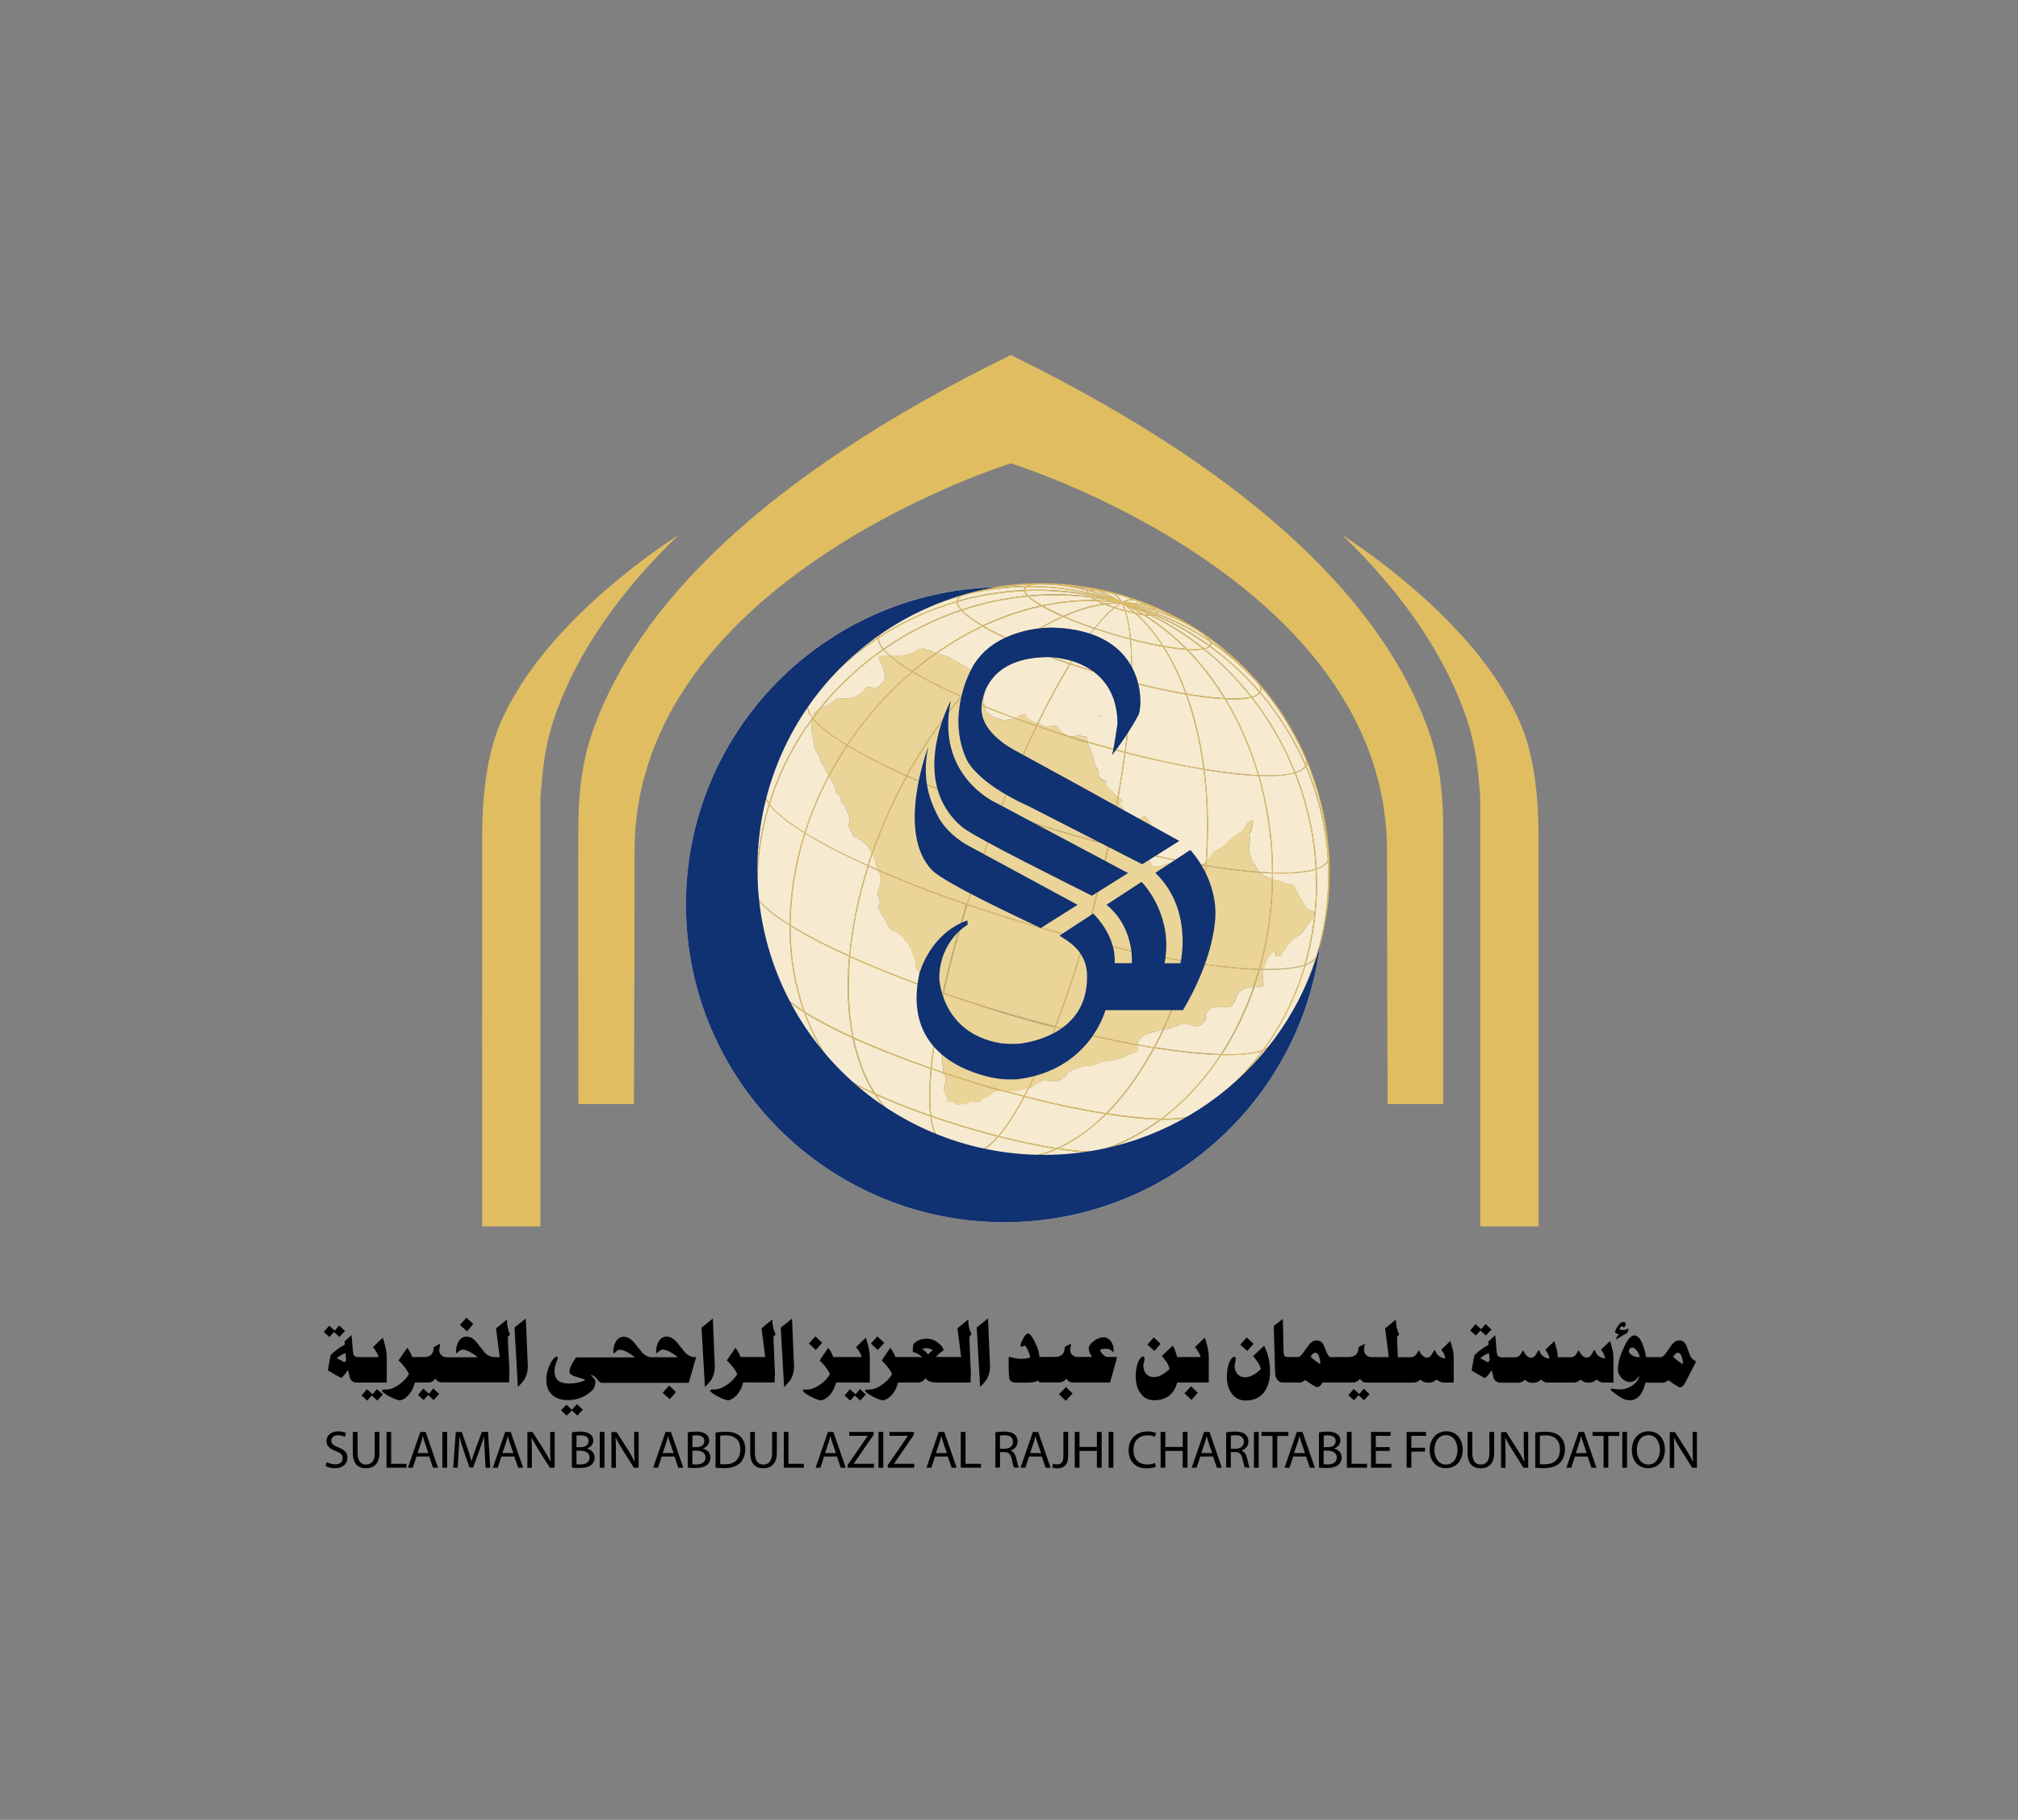 <?xml version="1.0" encoding="UTF-8"?> <svg xmlns="http://www.w3.org/2000/svg" xmlns:xlink="http://www.w3.org/1999/xlink" version="1.1" id="Layer_1" x="0px" y="0px" viewBox="0 0 394.46 355.78" style="enable-background:new 0 0 394.46 355.78;" xml:space="preserve"><rect x="0" y="0" width="394.46" height="355.78" fill="#808080" stroke="none"/> <style type="text/css"> .st0{fill:#E1BD61;} .st1{fill:#F6EBD0;} .st2{fill:#EBD498;} .st3{fill:#103172;} .st4{fill:#B1B1AE;} </style> <g id="Layer_2_00000061465478521120061370000003177670213302890938_"> </g> <g id="Layer_1_00000114753875229406432610000016206171460553644472_"> <polygon points="65.29,260.41 66.35,261.38 67.44,260.2 66.3,259.13 65.44,260.14 64.34,259.17 63.29,260.39 64.39,261.38 "></polygon> <path d="M69.63,270.28L69.63,270.28h0.91h5.06v-4.97c0-1.03-0.27-2.29-0.78-3.8l-1.92,1.86c0.58,0.68,0.95,1.32,1.11,1.94h-4.03 c-0.29-0.02-0.52-0.08-0.66-0.21c-0.19-0.17-0.29-0.47-0.33-0.93l-0.27-3.18l-1.36,1.24l0.04,0.64c-1.11,0.6-2.04,1.3-2.77,2.04 c-0.33,1.75-0.5,2.72-0.52,2.93l0.04,0.1c1.36,0.81,2.21,1.28,2.52,1.42c0.12,0,0.37-0.23,0.7-0.64c0.23-0.29,0.43-0.58,0.66-0.87 l0.39,1.57C68.66,269.99,69.05,270.28,69.63,270.28L69.63,270.28z M67.34,266.33c-0.66-0.41-1.18-0.66-1.53-0.78 c0.62-0.52,1.2-0.87,1.73-1.01l0.14,1.4L67.34,266.33z"></path> <polygon points="72.83,272.57 71.71,271.58 70.68,272.82 71.77,273.81 72.66,272.82 73.74,273.81 74.83,272.61 73.69,271.56 "></polygon> <path d="M74.97,271.66h0.04H74.97z"></path> <polygon points="83.83,272.46 82.74,271.47 81.7,272.71 82.8,273.7 83.69,272.73 84.76,273.7 85.85,272.51 84.7,271.45 "></polygon> <path d="M99.58,268.38c0-0.56-0.02-1.3-0.08-2.21c-0.08-1.36-0.12-2.11-0.14-2.23c-0.04-1.16-0.06-2.02-0.08-2.6l0.43-0.47 c-0.41-0.78-0.62-1.75-0.62-2.91l-2.13,1.73l0.72,5.61l-0.31,0.04c-0.64,0-1.14-0.06-1.49-0.17c-0.47-0.14-0.89-0.45-1.24-0.89 l-1.55-1.94c-0.56-0.7-1.2-1.03-1.92-1.03c-0.68,0-1.2,0.35-1.59,1.05c-0.31,0.58-0.45,1.24-0.45,2l0.1,0.19 c0.06,0,0.21-0.12,0.47-0.35c0.25-0.23,0.5-0.35,0.7-0.35c0.72,0,1.73,0.5,2.99,1.49h-5.53h-0.54c-0.39,0-0.74-0.12-1.03-0.39 c-0.29-0.27-0.43-0.6-0.43-1.01c0-0.12,0.02-0.31,0.08-0.56c0.06-0.23,0.08-0.41,0.08-0.52l-0.08-0.12 c-0.29,0.12-0.66,0.33-1.16,0.62c0,1.3-0.64,1.94-1.9,1.94h-2.29c-0.29-0.76-0.64-1.36-0.99-1.8c-0.76,1.07-1.32,1.9-1.69,2.46 c0.99,0.95,1.67,1.84,2.02,2.68c-0.41,0.74-1.03,1.42-1.92,2.04c-0.93,0.66-1.78,0.97-2.54,0.97c-0.31,0-0.47,0-0.52,0l-0.33,0.17 c0.06,0.31,0.6,0.72,1.59,1.22c0.95,0.5,1.63,0.72,2,0.72l0.1-0.02c0.68-0.17,1.28-0.62,1.82-1.34c0.45-0.6,0.76-1.32,0.97-2.13 h2.75c0.21,0,0.45-0.08,0.72-0.25c0.31-0.17,0.47-0.35,0.5-0.56c0.33,0.54,0.76,0.78,1.3,0.78h0.5h0.97h11.66 C99.56,269.22,99.58,268.58,99.58,268.38z"></path> <polygon points="92.5,258.84 91.18,257.6 89.9,258.99 91.28,260.27 "></polygon> <path d="M102.78,257.75l-2.21,1.78l0.66,11.62c0.72-0.72,1.16-1.24,1.34-1.57c0.41-0.76,0.6-1.59,0.6-2.52L102.78,257.75z"></path> <polygon points="112.85,276.74 113.93,275.58 112.79,274.51 111.78,275.62 110.73,274.61 109.67,275.69 110.75,276.76 111.8,275.73 "></polygon> <polygon points="130.91,273.54 132.13,272.13 130.81,270.88 129.53,272.28 "></polygon> <path d="M136.07,265.3c-0.81,0.08-1.53-0.23-2.19-0.93c-0.52-0.66-1.05-1.32-1.59-1.98c-0.64-0.72-1.3-1.09-2-1.09 c-0.68,0-1.2,0.35-1.59,1.05c-0.31,0.58-0.45,1.24-0.45,2l0.1,0.19c0.06,0,0.21-0.12,0.47-0.35c0.25-0.23,0.47-0.35,0.7-0.35 c0.72,0,1.73,0.5,2.99,1.49h-4.81c-0.81,0.08-1.53-0.23-2.19-0.93c-0.52-0.66-1.05-1.32-1.59-1.98c-0.64-0.72-1.3-1.09-2-1.09 c-0.68,0-1.2,0.35-1.59,1.05c-0.31,0.58-0.45,1.24-0.45,2l0.1,0.19c0.06,0,0.21-0.12,0.47-0.35c0.25-0.23,0.47-0.35,0.7-0.35 c0.72,0,1.71,0.5,2.99,1.49h-5.49h-1.01h-5.02c-0.87,1.18-1.3,2.13-1.3,2.85c0,0.29,0.25,0.54,0.72,0.74 c0.17,0.08,0.64,0.23,1.4,0.45c0.54,0.14,0.85,0.29,0.95,0.45c-0.99,0.41-2.04,0.62-3.14,0.62c-1.9,0-2.85-0.78-2.85-2.33 c0-0.58,0.12-1.18,0.35-1.84l0.19-0.43l0.12-0.43l-0.23-0.27l-0.41,0.21c-0.43,0.41-0.83,1.05-1.16,1.92 c-0.31,0.85-0.47,1.59-0.47,2.23c0,0.08,0.02,0.35,0.04,0.76c0.06,1.11,0.52,1.96,1.32,2.58c0.74,0.56,1.67,0.85,2.79,0.85 c1.94,0,3.59-0.68,4.95-2.04c0.14-0.14,0.27-0.39,0.37-0.76c0.1-0.33,0.14-0.62,0.14-0.87s-0.31-0.66-0.95-1.26 c0.47,0.06,0.91,0.33,1.28,0.83c0.37,0.47,0.64,0.72,0.87,0.72h0.04h1.01h7.39h0.19h8.4L136.07,265.3z"></path> <path d="M139.13,269.6c0.41-0.76,0.6-1.59,0.6-2.52l-0.39-9.31l-2.21,1.78l0.66,11.62C138.51,270.42,138.96,269.91,139.13,269.6z"></path> <path d="M139.15,271.66l0.04-0.02L139.15,271.66z"></path> <path d="M151.41,270.28l0.06-1.44l0.02-0.35v-0.08c0,0.1-0.02-0.29-0.06-1.14l-0.25-5.94l0.43-0.47c-0.43-0.87-0.64-1.84-0.64-2.91 l-2.11,1.73l0.72,5.61h-2.77h-0.81h-1.24c-0.31-0.76-0.64-1.36-0.99-1.8c-0.76,1.07-1.32,1.9-1.69,2.46 c0.99,0.95,1.67,1.84,2.02,2.68c-0.41,0.74-1.03,1.42-1.92,2.04c-0.93,0.66-1.78,0.97-2.54,0.97c-0.29,0-0.45,0-0.52,0l-0.33,0.17 c0.06,0.31,0.6,0.72,1.59,1.22c0.95,0.5,1.63,0.72,2,0.72l0.1-0.02c0.68-0.19,1.28-0.64,1.82-1.34c0.45-0.6,0.76-1.32,0.97-2.13 h0.72h0.81h4.58V270.28z"></path> <path d="M154.61,269.6c0.41-0.76,0.6-1.59,0.6-2.52l-0.39-9.31l-2.21,1.78l0.66,11.62C153.99,270.42,154.45,269.91,154.61,269.6z"></path> <polygon points="160.72,262.52 159.38,261.26 158.12,262.64 159.46,263.92 "></polygon> <path d="M160.64,273.74c0.68-0.19,1.28-0.64,1.82-1.34c0.45-0.6,0.76-1.32,0.97-2.13h0.62h0.91h5.06v-4.97 c0-1.03-0.27-2.29-0.78-3.8l-1.92,1.86c0.58,0.68,0.95,1.32,1.11,1.94h-3.49h-0.91h-1.14c-0.29-0.76-0.64-1.36-0.99-1.8 c-0.76,1.07-1.32,1.9-1.69,2.46c0.99,0.95,1.67,1.84,2.02,2.68c-0.41,0.74-1.03,1.42-1.92,2.04c-0.93,0.66-1.78,0.97-2.54,0.97 c-0.29,0-0.45,0-0.52,0l-0.33,0.17c0.06,0.31,0.6,0.72,1.59,1.22c0.95,0.5,1.63,0.72,2,0.72L160.64,273.74z"></path> <path d="M157.27,271.66l0.04-0.02L157.27,271.66z"></path> <polygon points="165.1,272.82 166.19,273.81 167.08,272.82 168.15,273.81 169.25,272.61 168.11,271.56 167.24,272.57 166.13,271.58 "></polygon> <path d="M169.39,271.66l0.04-0.02L169.39,271.66z"></path> <polygon points="172.84,262.52 171.5,261.26 170.24,262.64 171.58,263.92 "></polygon> <path d="M183.26,270.28h1.05h0.93h4.46l0.06-1.44l0.02-0.35v-0.08c0,0.1-0.02-0.29-0.06-1.14l-0.25-5.94l0.43-0.47 c-0.43-0.87-0.64-1.84-0.64-2.91l-2.11,1.73l0.72,5.61h-2.64h-0.93h-1.38c0.62-0.64,1.11-1.07,1.49-1.28l0.04-0.08l-0.04-0.17 c-0.27-0.6-0.72-1.07-1.34-1.47s-1.26-0.58-1.9-0.58c-1.09,0-1.94,0.33-2.54,0.99l-0.12,0.19c-0.08,0.62-0.1,1.09-0.1,1.44 c0.47,0,1.09,0.33,1.86,0.97h-3.2h-0.76h-1.28c-0.31-0.76-0.64-1.36-0.99-1.8c-0.76,1.07-1.32,1.9-1.69,2.46 c0.99,0.95,1.67,1.84,2.02,2.68c-0.41,0.74-1.03,1.42-1.92,2.04c-0.93,0.66-1.78,0.97-2.54,0.97c-0.29,0-0.45,0-0.52,0l-0.33,0.17 c0.06,0.31,0.6,0.72,1.59,1.22c0.95,0.5,1.63,0.72,2,0.72l0.1-0.02c0.68-0.19,1.28-0.64,1.82-1.34c0.45-0.6,0.76-1.32,0.97-2.13 h0.76h0.76h2.5c0.25,0,0.52-0.08,0.81-0.27c0.29-0.19,0.47-0.41,0.54-0.64C181.2,269.99,181.98,270.28,183.26,270.28z M180.21,263.71c0.21-0.08,0.5-0.14,0.85-0.14c0.52,0,0.95,0.12,1.26,0.39c-0.35,0.25-0.66,0.54-0.91,0.83 C180.91,264.21,180.52,263.84,180.21,263.71z"></path> <path d="M190.92,259.52l0.66,11.62c0.72-0.72,1.16-1.24,1.34-1.57c0.41-0.76,0.6-1.59,0.6-2.52l-0.39-9.31L190.92,259.52z"></path> <polygon points="207,272.57 208.32,273.85 209.66,272.42 208.36,271.16 "></polygon> <path d="M218.17,265.28h-0.85c-0.56,0-0.87,0-0.91,0c-0.25-0.04-0.52-0.19-0.78-0.45c-0.35-0.33-0.56-0.64-0.58-0.95 c0.23-0.12,0.52-0.21,0.91-0.21s0.68,0.04,0.89,0.1c0.23,0.08,0.45,0.29,0.72,0.58c0.08-0.02,0.1-0.17,0.1-0.43 c0-0.47-0.1-0.93-0.29-1.34c-0.23-0.45-0.54-0.78-0.93-0.97c-0.23-0.1-0.39-0.17-0.52-0.17c-0.99,0-1.86,0.39-2.6,1.16 c-0.35,0.37-0.52,0.68-0.52,0.95c0,0.58,0.23,1.16,0.68,1.73h-2.04h-0.78h-0.02c-0.41,0-0.76-0.12-1.03-0.39 c-0.29-0.25-0.43-0.6-0.43-1.01c0-0.12,0.02-0.31,0.08-0.54c0.04-0.25,0.08-0.41,0.08-0.54l-0.06-0.08 c-0.5,0.23-0.87,0.43-1.16,0.62c0,1.3-0.66,1.94-1.96,1.94h-1.38h-1.34h-0.25c-0.1-0.81-0.27-1.51-0.54-2.13 c-0.72-1.63-1.28-2.46-1.71-2.46c-0.27,0-0.58,0.33-0.95,1.01c-0.35,0.64-0.54,1.11-0.54,1.4l0.23,0.25 c0.27-0.12,0.45-0.23,0.54-0.31c0.19,0,0.43,0.33,0.72,0.99c0.25,0.58,0.39,1.01,0.45,1.32c-0.39,0.19-1.01,0.29-1.82,0.29 c-0.56,0-1.32-0.12-2.25-0.39l-0.14,0.06l-0.04,0.25c0,1.84,0.04,3.14,0.14,3.9c0.08,0.56,0.54,0.83,1.38,0.83h1.96 c1.22,0,1.98-0.14,2.29-0.43c0.1,0.27,0.25,0.39,0.47,0.39h1.34h2.44c0.21,0,0.43-0.08,0.72-0.25c0.33-0.19,0.5-0.37,0.5-0.54 c0.23,0.31,0.41,0.5,0.56,0.6c0.19,0.14,0.45,0.21,0.76,0.21h0.95h0.76h5.57l0.93-3.34c0.27-0.93,0.39-1.42,0.39-1.49l-0.06-0.14 L218.17,265.28z"></path> <polygon points="226.86,262.72 225.54,261.46 224.28,262.87 225.64,264.1 "></polygon> <path d="M225.64,273.74c2.35,0,3.84-1.16,4.48-3.49h0.17v0.02h5.99v-4.97c0-1.03-0.25-2.29-0.78-3.8l-1.92,1.86 c0.58,0.68,0.95,1.32,1.11,1.94h-3.92h-0.47h-0.19c-0.27-0.93-0.54-1.69-0.85-2.25l-2.15,2.02c0.47,0.6,0.78,0.99,0.91,1.18 c0.29,0.43,0.5,0.91,0.6,1.38c-1.11,1.07-2.15,1.59-3.1,1.59c-0.62,0-1.09-0.21-1.47-0.64c-0.37-0.43-0.56-0.95-0.56-1.59 c0-0.17,0.04-0.39,0.12-0.68c0.08-0.29,0.12-0.52,0.12-0.68c0-0.31-0.12-0.45-0.35-0.45l-0.39,0.25c-0.66,0.78-0.99,2.04-0.99,3.76 c0,1.24,0.31,2.29,0.91,3.14C223.56,273.29,224.46,273.74,225.64,273.74z"></path> <polygon points="234.14,272.28 232.8,271.02 231.54,272.38 232.89,273.68 "></polygon> <polygon points="245.04,262.72 243.7,261.46 242.44,262.87 243.81,264.1 "></polygon> <path d="M248.26,267.99c0-1.69-0.39-3.34-1.16-4.91l-2.15,2.02c0.47,0.6,0.78,0.99,0.91,1.18c0.29,0.43,0.5,0.91,0.6,1.38 c-1.11,1.07-2.15,1.59-3.1,1.59c-0.62,0-1.11-0.23-1.49-0.64c-0.35-0.41-0.54-0.93-0.54-1.57c0-0.17,0.04-0.39,0.12-0.68 c0.08-0.29,0.1-0.52,0.1-0.68c0-0.31-0.12-0.45-0.35-0.45l-0.39,0.25c-0.66,0.78-0.99,2.04-0.99,3.76c0,1.24,0.31,2.29,0.91,3.14 c0.66,0.95,1.59,1.42,2.75,1.42c1.61,0,2.85-0.56,3.65-1.69C247.89,271.06,248.26,269.7,248.26,267.99z"></path> <polygon points="265.71,272.53 264.61,271.54 263.56,272.75 264.65,273.74 265.56,272.77 266.64,273.74 267.71,272.55 266.57,271.49 "></polygon> <path d="M282.05,270.28h2.11v-4.97c0-0.83-0.23-1.88-0.68-3.14l-1.75,1.69c0.41,0.5,0.68,1.05,0.81,1.69 c-0.31,0-0.64-0.08-0.95-0.25c-0.33-0.17-0.56-0.39-0.74-0.64l-0.21-0.41c-0.1-0.23-0.17-0.33-0.23-0.33 c-0.04,0.02-0.23,0.31-0.54,0.85c-0.25,0.43-0.56,0.64-0.93,0.64c-0.43,0-0.81-0.25-1.16-0.72l-0.45-0.72 c-0.33,0.56-0.54,0.89-0.6,0.95c-0.25,0.27-0.58,0.41-0.99,0.41h-2.5l-0.17-3.98l0.43-0.47c-0.43-0.87-0.64-1.84-0.64-2.91 l-2.11,1.73l0.72,5.61h-2.6h-0.78c-0.41,0-0.74-0.12-1.03-0.39c-0.29-0.25-0.43-0.6-0.43-1.01c0-0.19,0.04-0.56,0.14-1.09 l-0.04-0.08c-0.52,0.25-0.91,0.45-1.18,0.62c0,1.3-0.66,1.94-1.96,1.94h-2h-0.74h-0.93c-0.27-0.23-0.52-0.66-0.74-1.26 c-0.27-0.72-0.47-1.18-0.6-1.36c-0.29-0.43-0.72-0.64-1.26-0.64c-0.45,0-0.89,0.23-1.32,0.68c-0.14,0.17-0.47,0.64-1.03,1.42 c-0.41,0.6-0.76,0.99-1.09,1.16h-1.92c-0.45,0-0.72-0.06-0.85-0.17c-0.12-0.12-0.19-0.43-0.21-0.93l-0.14-6.36l-1.78,1.38 l0.27,9.31c0,0.39,0.14,0.78,0.39,1.14c0.29,0.41,0.62,0.6,0.99,0.6h0.47h0.83h2.25c0.17,0,0.5-0.17,0.97-0.47 c1.26,0.91,2.04,1.38,2.31,1.38c0.21,0,0.41-0.1,0.62-0.31c0.21-0.19,0.35-0.39,0.41-0.6h2.31h0.74h3.03 c0.21,0,0.43-0.08,0.74-0.25c0.33-0.19,0.47-0.37,0.47-0.54c0.25,0.31,0.41,0.5,0.54,0.6c0.19,0.14,0.45,0.21,0.76,0.21h0.74h0.97 h3.69h0.72h3.1c0.54,0,0.97-0.21,1.34-0.6c0.37,0.41,0.87,0.62,1.53,0.62c0.72,0,1.24-0.21,1.55-0.64 C281.37,270.07,281.79,270.28,282.05,270.28z M258.09,266.71c-0.93-0.62-1.57-1.11-1.9-1.49c0.33-0.52,0.62-0.78,0.89-0.78 c0.33,0,0.6,0.27,0.78,0.81c0.14,0.41,0.21,0.85,0.21,1.26v0.21H258.09z"></path> <polygon points="289.38,260.12 290.44,261.09 291.53,259.91 290.39,258.84 289.51,259.85 288.41,258.88 287.38,260.1 288.47,261.09 "></polygon> <path d="M302.35,270.28h1.44h0.66h3.16c0.54,0,0.97-0.21,1.34-0.6c0.37,0.41,0.89,0.62,1.53,0.62c0.72,0,1.24-0.21,1.55-0.64 c0.56,0.41,0.97,0.62,1.24,0.62h2.11v-4.97c0-0.83-0.23-1.88-0.68-3.14l-1.75,1.69c0.41,0.5,0.68,1.05,0.81,1.69 c-0.31,0-0.64-0.08-0.95-0.25c-0.33-0.17-0.58-0.39-0.74-0.64l-0.19-0.41c-0.1-0.23-0.17-0.33-0.23-0.33 c-0.04,0.02-0.23,0.31-0.54,0.85c-0.25,0.43-0.56,0.64-0.93,0.64c-0.43,0-0.81-0.25-1.16-0.72l-0.45-0.72 c-0.33,0.56-0.54,0.89-0.6,0.95c-0.25,0.27-0.58,0.41-0.99,0.41h-2.48c0-0.83-0.23-1.88-0.68-3.14l-1.75,1.69 c0.41,0.5,0.68,1.05,0.81,1.69c-0.31,0-0.64-0.08-0.95-0.25c-0.33-0.17-0.58-0.39-0.74-0.64l-0.19-0.41 c-0.1-0.23-0.17-0.33-0.23-0.33c-0.04,0.02-0.23,0.31-0.54,0.85c-0.25,0.43-0.56,0.64-0.93,0.64c-0.43,0-0.81-0.25-1.16-0.72 l-0.45-0.72c-0.33,0.56-0.54,0.89-0.6,0.95c-0.25,0.27-0.58,0.41-0.99,0.41h-2.56c-0.29-0.02-0.52-0.08-0.66-0.21 c-0.19-0.17-0.29-0.47-0.33-0.93l-0.27-3.18l-1.36,1.24l0.04,0.64c-1.11,0.6-2.04,1.3-2.77,2.04c-0.33,1.75-0.5,2.72-0.52,2.93 l0.04,0.1c1.36,0.81,2.21,1.28,2.52,1.42c0.12,0,0.35-0.23,0.7-0.64c0.23-0.29,0.43-0.58,0.66-0.87l0.39,1.57 c0.19,0.47,0.52,0.7,0.95,0.78v0.08h0.25h0.89h2.66c0.54,0,0.97-0.21,1.34-0.6c0.37,0.41,0.87,0.62,1.53,0.62 c0.72,0,1.24-0.21,1.55-0.64C301.66,270.07,302.08,270.28,302.35,270.28z M290.83,266.33c-0.66-0.41-1.18-0.66-1.51-0.78 c0.62-0.52,1.2-0.87,1.73-1.01l0.14,1.4L290.83,266.33z"></path> <path d="M316.03,261.32l-0.12,0.56c1.2-0.76,1.92-1.2,2.17-1.3l0.27-0.83l-0.02-0.04h-0.04c-0.29,0.21-0.62,0.31-0.99,0.31 c-0.39,0-0.64-0.06-0.78-0.21c0.23-0.35,0.41-0.54,0.54-0.54l0.39,0.25c0.23-0.23,0.33-0.45,0.33-0.68c0-0.25-0.17-0.39-0.47-0.39 c-0.21,0-0.39,0.06-0.56,0.21c-0.23,0.19-0.43,0.47-0.68,0.85c-0.25,0.41-0.37,0.74-0.37,0.99v0.04c0.29,0.17,0.56,0.29,0.81,0.37 C316.3,261.05,316.13,261.19,316.03,261.32z"></path> <path d="M329.47,270.19l1.8-3.47l0.25-0.54c0-0.04-0.1-0.12-0.29-0.23c-0.45-0.21-0.78-0.64-0.99-1.26 c-0.39-1.07-0.6-1.65-0.62-1.71c-0.33-0.64-0.78-0.95-1.36-0.95c-0.47,0-0.93,0.23-1.34,0.7c-0.12,0.14-0.45,0.62-1.01,1.42 c-0.39,0.6-0.76,0.97-1.09,1.16h-2.11h-0.64h-0.29c-0.56-2.85-1.34-4.25-2.35-4.25c-0.62,0-1.26,0.76-1.98,2.29 c-0.58,1.24-0.95,2.31-1.09,3.24c-0.08,0.47-0.12,0.87-0.12,1.16c0,0.58,0.25,1.14,0.74,1.65c0.5,0.52,1.03,0.78,1.61,0.78 c0.72,0,1.34-0.43,1.86-1.3c-0.14,0.81-0.62,1.47-1.42,2c-0.74,0.5-1.53,0.74-2.35,0.74c-0.41,0-0.74-0.02-1.01-0.06l-0.56-0.08 c-0.19,0-0.29,0.06-0.29,0.17s0.37,0.41,1.09,0.95c0.54,0.39,0.95,0.66,1.26,0.81c0.45,0.23,0.95,0.33,1.42,0.33 c1.49,0,2.5-1.14,3.06-3.45h0.43v0.02h3.08c0.17,0,0.5-0.17,0.97-0.47c1.26,0.91,2.04,1.38,2.31,1.38 C328.77,271.19,329.12,270.85,329.47,270.19z M320.18,265.3c-0.39,0-0.76-0.1-1.14-0.33c-0.43-0.25-0.64-0.56-0.64-0.93l0.17-0.43 l0.41-0.19c0.35,0,0.68,0.23,1.01,0.68c0.27,0.37,0.45,0.76,0.56,1.18C320.37,265.3,320.24,265.3,320.18,265.3z M327.96,264.46 c0.33,0,0.6,0.27,0.78,0.81c0.14,0.41,0.21,0.85,0.21,1.26v0.19c-0.93-0.62-1.57-1.11-1.9-1.49 C327.41,264.7,327.69,264.46,327.96,264.46z"></path> <path d="M66.16,282.97c-0.97-0.37-1.4-0.7-1.4-1.34c0-0.47,0.37-1.05,1.32-1.05c0.64,0,1.11,0.21,1.32,0.33l0.25-0.74 c-0.31-0.17-0.85-0.35-1.55-0.35c-1.36,0-2.29,0.81-2.29,1.9c0,0.97,0.72,1.57,1.86,1.98c0.95,0.35,1.32,0.74,1.32,1.38 c0,0.7-0.54,1.2-1.47,1.2c-0.62,0-1.22-0.21-1.63-0.45l-0.25,0.76c0.37,0.25,1.11,0.45,1.8,0.45c1.67,0,2.46-0.95,2.46-2.02 C67.94,284,67.34,283.43,66.16,282.97z"></path> <path d="M73.26,284.09c0,1.53-0.68,2.23-1.71,2.23c-0.95,0-1.65-0.66-1.65-2.23v-4.15h-0.93v4.11c0,2.19,1.09,2.99,2.54,2.99 c1.53,0,2.66-0.87,2.66-3.01v-4.09h-0.93v4.15H73.26z"></path> <polygon points="76.46,279.94 75.55,279.94 75.55,286.93 79.47,286.93 79.47,286.17 76.46,286.17 "></polygon> <path d="M82.16,279.94l-2.42,7h0.95l0.72-2.19h2.5l0.74,2.19h0.97l-2.42-7H82.16z M81.62,284.05l0.68-2.02 c0.14-0.43,0.25-0.87,0.35-1.26h0.02c0.1,0.41,0.21,0.83,0.37,1.28l0.7,2.02h-2.13V284.05z"></path> <rect x="86.47" y="279.94" width="0.93" height="7"></rect> <path d="M94.19,279.94l-1.26,3.39c-0.31,0.89-0.56,1.65-0.76,2.35h-0.02c-0.19-0.72-0.41-1.49-0.7-2.35l-1.2-3.39h-1.16l-0.5,7 h0.87l0.19-2.99c0.06-1.05,0.12-2.23,0.14-3.1h0.02c0.21,0.83,0.47,1.71,0.81,2.72l1.16,3.32h0.7l1.24-3.39 c0.35-0.97,0.64-1.84,0.89-2.66h0.02c0,0.87,0.06,2.04,0.12,3.01l0.17,3.08h0.91l-0.43-7H94.19z"></path> <path d="M98.75,279.94l-2.42,7h0.95l0.74-2.19h2.5l0.76,2.19h0.97l-2.42-7H98.75z M98.22,284.05l0.68-2.02 c0.14-0.43,0.25-0.87,0.35-1.26h0.02c0.1,0.41,0.21,0.83,0.37,1.28l0.7,2.02h-2.13V284.05z"></path> <path d="M107.53,282.87c0,1.09,0.02,1.94,0.1,2.87l-0.02,0.02c-0.33-0.72-0.74-1.47-1.26-2.27l-2.25-3.53h-1.01v7h0.87v-2.99 c0-1.16-0.02-2-0.06-2.89l0.04-0.02c0.35,0.76,0.83,1.55,1.3,2.33l2.25,3.55h0.93v-7h-0.87v2.93H107.53z"></path> <path d="M114.77,283.2v-0.04c0.74-0.25,1.2-0.85,1.2-1.53c0-0.56-0.23-0.97-0.6-1.24c-0.43-0.35-1.01-0.52-1.92-0.52 c-0.62,0-1.26,0.06-1.67,0.17v6.87c0.31,0.04,0.78,0.08,1.42,0.08c1.16,0,1.94-0.21,2.44-0.66c0.37-0.33,0.6-0.81,0.6-1.4 C116.22,283.9,115.43,283.36,114.77,283.2z M112.69,280.66c0.14-0.04,0.39-0.06,0.81-0.06c0.93,0,1.55,0.33,1.55,1.14 c0,0.66-0.56,1.18-1.53,1.18h-0.83V280.66z M113.45,286.3c-0.33,0-0.58-0.02-0.76-0.04v-2.66h0.74c0.99,0,1.82,0.41,1.82,1.34 C115.25,285.94,114.38,286.3,113.45,286.3z"></path> <rect x="117.23" y="279.94" width="0.93" height="7"></rect> <path d="M123.96,282.87c0,1.09,0.02,1.94,0.1,2.87l-0.02,0.02c-0.33-0.72-0.74-1.47-1.26-2.27l-2.25-3.53h-1.01v7h0.87v-2.99 c0-1.16,0-2-0.06-2.89l0.04-0.02c0.35,0.76,0.83,1.55,1.3,2.33l2.23,3.55h0.93v-7h-0.87C123.96,279.94,123.96,282.87,123.96,282.87 z"></path> <path d="M130.09,279.94l-2.42,7h0.95l0.72-2.19h2.5l0.76,2.19h0.97l-2.42-7H130.09z M129.55,284.05l0.68-2.02 c0.14-0.43,0.25-0.87,0.35-1.26h0.02c0.1,0.41,0.21,0.83,0.37,1.28l0.7,2.02h-2.13V284.05z"></path> <path d="M137.42,283.2v-0.04c0.74-0.25,1.2-0.85,1.2-1.53c0-0.56-0.23-0.97-0.6-1.24c-0.43-0.35-1.01-0.52-1.92-0.52 c-0.62,0-1.26,0.06-1.67,0.17v6.87c0.31,0.04,0.78,0.08,1.4,0.08c1.16,0,1.94-0.21,2.44-0.66c0.37-0.33,0.6-0.81,0.6-1.4 C138.86,283.9,138.08,283.36,137.42,283.2z M135.33,280.66c0.14-0.04,0.39-0.06,0.81-0.06c0.93,0,1.55,0.33,1.55,1.14 c0,0.66-0.56,1.18-1.51,1.18h-0.83v-2.25H135.33z M136.1,286.3c-0.33,0-0.58-0.02-0.76-0.04v-2.66h0.76c0.99,0,1.82,0.41,1.82,1.34 C137.89,285.94,137.02,286.3,136.1,286.3z"></path> <path d="M141.81,279.9c-0.72,0-1.38,0.06-1.94,0.17v6.87c0.45,0.04,0.99,0.08,1.65,0.08c1.36,0,2.46-0.35,3.14-1.01 c0.64-0.64,1.01-1.57,1.01-2.72c0-1.14-0.37-1.94-1.01-2.52C144.06,280.21,143.13,279.9,141.81,279.9z M141.71,286.27 c-0.35,0-0.7,0-0.93-0.04v-5.53c0.25-0.06,0.6-0.1,1.07-0.1c1.92,0,2.87,1.05,2.85,2.7C144.72,285.2,143.67,286.27,141.71,286.27z"></path> <path d="M150.92,284.09c0,1.53-0.68,2.23-1.71,2.23c-0.95,0-1.65-0.66-1.65-2.23v-4.15h-0.91v4.11c0,2.19,1.09,2.99,2.54,2.99 c1.53,0,2.66-0.87,2.66-3.01v-4.09h-0.93V284.09z"></path> <polygon points="154.12,279.94 153.21,279.94 153.21,286.93 157.13,286.93 157.13,286.17 154.12,286.17 "></polygon> <path d="M161.84,279.94l-2.42,7h0.95l0.72-2.19h2.5l0.76,2.19h0.97l-2.42-7H161.84z M161.28,284.05l0.68-2.02 c0.14-0.43,0.25-0.87,0.35-1.26h0.02c0.1,0.41,0.21,0.83,0.37,1.28l0.7,2.02h-2.13V284.05z"></path> <polygon points="166.87,286.15 170.77,280.49 170.77,279.94 166.01,279.94 166.01,280.7 169.58,280.7 169.58,280.74 165.68,286.42 165.68,286.93 170.82,286.93 170.82,286.17 166.87,286.17 "></polygon> <rect x="171.72" y="279.94" width="0.93" height="7"></rect> <polygon points="174.74,286.15 178.64,280.49 178.64,279.94 173.87,279.94 173.87,280.7 177.44,280.7 177.44,280.74 173.54,286.42 173.54,286.93 178.7,286.93 178.7,286.17 174.74,286.17 "></polygon> <path d="M183.49,279.94l-2.39,7h0.95l0.72-2.19h2.5l0.76,2.19H187l-2.42-7H183.49z M182.95,284.05l0.7-2.02 c0.14-0.43,0.25-0.87,0.35-1.26h0.02c0.1,0.41,0.21,0.83,0.37,1.28l0.7,2.02h-2.15V284.05z"></path> <polygon points="188.73,279.94 187.8,279.94 187.8,286.93 191.75,286.93 191.75,286.17 188.73,286.17 "></polygon> <path d="M197.59,283.61v-0.04c0.74-0.25,1.32-0.87,1.32-1.78c0-0.56-0.21-1.03-0.56-1.34c-0.43-0.39-1.07-0.58-2.04-0.58 c-0.62,0-1.28,0.06-1.75,0.14v6.89h0.91v-3.03h0.87c0.83,0.04,1.22,0.39,1.42,1.36c0.19,0.87,0.35,1.47,0.45,1.67h0.95 c-0.14-0.27-0.31-0.95-0.54-1.92C198.43,284.29,198.12,283.8,197.59,283.61z M196.39,283.22h-0.93v-2.56 c0.17-0.04,0.45-0.08,0.91-0.08c0.97,0,1.63,0.39,1.63,1.3C198,282.7,197.38,283.22,196.39,283.22z"></path> <path d="M201.9,279.94l-2.42,7h0.95l0.72-2.19h2.5l0.74,2.19h0.97l-2.42-7H201.9z M201.37,284.05l0.68-2.02 c0.14-0.43,0.25-0.87,0.35-1.26h0.02c0.1,0.41,0.21,0.83,0.37,1.28l0.7,2.02h-2.13V284.05z"></path> <path d="M207.87,284.56c0,1.36-0.47,1.73-1.28,1.73c-0.31,0-0.58-0.06-0.76-0.14l-0.14,0.74c0.23,0.08,0.62,0.17,0.97,0.17 c1.22,0,2.13-0.58,2.13-2.44v-4.69h-0.93v4.62H207.87z"></path> <polygon points="214.41,282.87 211.01,282.87 211.01,279.94 210.08,279.94 210.08,286.93 211.01,286.93 211.01,283.65 214.41,283.65 214.41,286.93 215.34,286.93 215.34,279.94 214.41,279.94 "></polygon> <rect x="216.7" y="279.94" width="0.93" height="7"></rect> <path d="M224.32,280.6c0.58,0,1.07,0.12,1.42,0.29l0.23-0.74c-0.25-0.12-0.81-0.31-1.67-0.31c-2.19,0-3.69,1.47-3.69,3.67 c0,2.31,1.49,3.55,3.47,3.55c0.87,0,1.55-0.17,1.86-0.33l-0.19-0.72c-0.37,0.17-0.93,0.29-1.49,0.29c-1.71,0-2.7-1.09-2.7-2.81 C221.55,281.63,222.67,280.6,224.32,280.6z"></path> <polygon points="231.19,282.87 227.79,282.87 227.79,279.94 226.86,279.94 226.86,286.93 227.79,286.93 227.79,283.65 231.19,283.65 231.19,286.93 232.12,286.93 232.12,279.94 231.19,279.94 "></polygon> <path d="M235.36,279.94l-2.42,7h0.95l0.74-2.19h2.5l0.74,2.19h0.97l-2.42-7H235.36z M234.83,284.05l0.68-2.02 c0.14-0.43,0.25-0.87,0.35-1.26h0.02c0.1,0.41,0.21,0.83,0.37,1.28l0.7,2.02h-2.13V284.05z"></path> <path d="M242.71,283.61v-0.04c0.74-0.25,1.32-0.87,1.32-1.78c0-0.56-0.21-1.03-0.56-1.34c-0.43-0.39-1.07-0.58-2.04-0.58 c-0.62,0-1.28,0.06-1.75,0.14v6.89h0.91v-3.03h0.87c0.83,0.04,1.22,0.39,1.42,1.36c0.19,0.87,0.35,1.47,0.45,1.67h0.95 c-0.14-0.27-0.31-0.95-0.54-1.92C243.58,284.29,243.25,283.8,242.71,283.61z M241.53,283.22h-0.93v-2.56 c0.17-0.04,0.45-0.08,0.91-0.08c0.97,0,1.63,0.39,1.63,1.3C243.12,282.7,242.5,283.22,241.53,283.22z"></path> <rect x="245.11" y="279.94" width="0.93" height="7"></rect> <polygon points="251.84,279.94 246.59,279.94 246.59,280.72 248.74,280.72 248.74,286.93 249.67,286.93 249.67,280.72 251.84,280.72 "></polygon> <path d="M253.49,279.94l-2.39,7h0.95l0.74-2.19h2.5l0.76,2.19h0.97l-2.42-7H253.49z M252.95,284.05l0.7-2.02 c0.14-0.43,0.25-0.87,0.35-1.26h0.02c0.1,0.41,0.21,0.83,0.37,1.28l0.7,2.02h-2.15V284.05z"></path> <path d="M260.81,283.2v-0.04c0.72-0.25,1.2-0.85,1.2-1.53c0-0.56-0.23-0.97-0.6-1.24c-0.43-0.35-1.01-0.52-1.92-0.52 c-0.62,0-1.26,0.06-1.67,0.17v6.87c0.31,0.04,0.78,0.08,1.4,0.08c1.16,0,1.94-0.21,2.44-0.66c0.37-0.33,0.6-0.81,0.6-1.4 C262.26,283.9,261.47,283.36,260.81,283.2z M258.73,280.66c0.14-0.04,0.39-0.06,0.81-0.06c0.93,0,1.55,0.33,1.55,1.14 c0,0.66-0.56,1.18-1.51,1.18h-0.83v-2.25H258.73z M259.49,286.3c-0.33,0-0.58-0.02-0.76-0.04v-2.66h0.76 c0.99,0,1.82,0.41,1.82,1.34C261.31,285.94,260.44,286.3,259.49,286.3z"></path> <polygon points="264.2,279.94 263.27,279.94 263.27,286.93 267.21,286.93 267.21,286.17 264.2,286.17 "></polygon> <polygon points="268.93,283.65 271.65,283.65 271.65,282.91 268.93,282.91 268.93,280.7 271.82,280.7 271.82,279.94 268,279.94 268,286.93 271.98,286.93 271.98,286.17 268.93,286.17 "></polygon> <polygon points="274.95,286.93 275.88,286.93 275.88,283.78 278.55,283.78 278.55,283.03 275.88,283.03 275.88,280.7 278.75,280.7 278.75,279.94 274.95,279.94 "></polygon> <path d="M282.72,279.81c-1.88,0-3.26,1.44-3.26,3.67c0,2.13,1.3,3.55,3.18,3.55c1.8,0,3.28-1.28,3.28-3.67 C285.89,281.28,284.64,279.81,282.72,279.81z M282.65,286.32c-1.44,0-2.27-1.34-2.27-2.85c0-1.53,0.76-2.91,2.27-2.91 c1.53,0,2.25,1.47,2.25,2.85C284.92,284.99,284.1,286.32,282.65,286.32z"></path> <path d="M291.14,284.09c0,1.53-0.68,2.23-1.71,2.23c-0.95,0-1.63-0.66-1.63-2.23v-4.15h-0.93v4.11c0,2.19,1.09,2.99,2.54,2.99 c1.53,0,2.66-0.87,2.66-3.01v-4.09h-0.93C291.14,279.94,291.14,284.09,291.14,284.09z"></path> <path d="M297.87,282.87c0,1.09,0.02,1.94,0.1,2.87l-0.04,0.02c-0.33-0.72-0.74-1.47-1.26-2.27l-2.25-3.53h-1.01v7h0.87v-2.99 c0-1.16-0.02-2-0.06-2.89l0.04-0.02c0.35,0.76,0.81,1.55,1.3,2.33l2.23,3.55h0.93v-7h-0.87v2.93H297.87z"></path> <path d="M302.04,279.9c-0.72,0-1.38,0.06-1.94,0.17v6.87c0.45,0.04,0.99,0.08,1.65,0.08c1.38,0,2.46-0.35,3.14-1.01 c0.64-0.64,1.01-1.57,1.01-2.72c0-1.14-0.37-1.94-1.01-2.52C304.29,280.21,303.36,279.9,302.04,279.9z M301.93,286.27 c-0.35,0-0.68,0-0.93-0.04v-5.53c0.25-0.06,0.6-0.1,1.07-0.1c1.92,0,2.87,1.05,2.85,2.7C304.95,285.2,303.89,286.27,301.93,286.27z "></path> <path d="M308.6,279.94l-2.42,7h0.95l0.72-2.19h2.5l0.74,2.19h0.97l-2.42-7H308.6z M308.04,284.05l0.68-2.02 c0.14-0.43,0.25-0.87,0.35-1.26h0.02c0.1,0.41,0.21,0.83,0.37,1.28l0.7,2.02h-2.13V284.05z"></path> <polygon points="311.3,280.72 313.45,280.72 313.45,286.93 314.38,286.93 314.38,280.72 316.53,280.72 316.53,279.94 311.3,279.94 "></polygon> <rect x="317.11" y="279.94" width="0.93" height="7"></rect> <path d="M322.24,279.81c-1.88,0-3.26,1.44-3.26,3.67c0,2.13,1.3,3.55,3.18,3.55c1.8,0,3.28-1.28,3.28-3.67 C325.42,281.28,324.19,279.81,322.24,279.81z M322.2,286.32c-1.44,0-2.25-1.34-2.25-2.85c0-1.53,0.76-2.91,2.27-2.91 c1.53,0,2.25,1.47,2.25,2.85C324.47,284.99,323.65,286.32,322.2,286.32z"></path> <path d="M330.85,279.94v2.93c0,1.09,0.02,1.94,0.1,2.87l-0.04,0.02c-0.33-0.72-0.74-1.47-1.26-2.27l-2.25-3.53h-1.01v7h0.87v-2.99 c0-1.16,0-2-0.06-2.89l0.04-0.02c0.35,0.76,0.81,1.55,1.3,2.33l2.23,3.55h0.93v-7H330.85z"></path> <path class="st0" d="M300.74,162.79c-0.1-13.05-2.66-19.38-3.67-21.67c-1.01-2.31-2.25-4.58-3.61-6.77 c-10.51-16.91-31-29.68-31-29.68h-0.02c12.14,11.72,19.61,23.24,23.68,34.18c1.86,5.04,2.66,9.7,2.99,14.3 c0.14,1.24,0.25,2.48,0.25,3.69c0,0.72,0,82.92,0,82.92h11.39C300.74,239.73,300.76,164.3,300.74,162.79z"></path> <path class="st0" d="M94.25,162.79c0.1-13.05,2.66-19.38,3.67-21.67c1.01-2.31,2.25-4.58,3.61-6.77c10.51-16.91,31-29.68,31-29.68 h0.02c-12.14,11.72-19.61,23.24-23.68,34.18c-1.86,5.04-2.66,9.7-2.99,14.3c-0.14,1.24-0.25,2.48-0.25,3.69c0,0.72,0,82.92,0,82.92 H94.25C94.25,239.73,94.23,164.3,94.25,162.79z"></path> <path class="st0" d="M282.08,160.03c-0.14-5.86-0.78-11.72-3.18-18.16c-8.46-22.81-31.66-48.14-81.33-72.47l0,0l0,0h-0.02v0.02 c-49.64,24.32-72.85,49.64-81.31,72.45c-2.39,6.44-3.03,12.3-3.18,18.16c-0.08,3.45,0,55.82,0,55.82h10.86 c0,0,0.12-32.9,0.12-49.48c0-53.09,73.51-75.76,73.55-75.78c0.31,0.1,73.53,22.77,73.53,75.78c0,16.58,0.12,49.48,0.12,49.48h10.86 C282.08,215.82,282.16,163.48,282.08,160.03"></path> <path class="st1" d="M198.93,226.54h-0.1l0.29,0.02L198.93,226.54 M215.92,225.32c-0.41,0.02-0.87,0.04-1.34,0.04 c-0.1,0-0.19,0-0.29,0c-1.24,0.37-2.48,0.68-3.76,0.93C212.35,226.04,214.14,225.71,215.92,225.32 M191.73,225.05 c-0.31,0.12-0.6,0.21-0.87,0.25c1.63,0.37,3.26,0.68,4.89,0.91c0.7,0.1,1.38,0.14,2.11,0.17 C195.96,226.04,193.89,225.61,191.73,225.05 M206.67,224.64c-2.25,1.01-4.54,1.63-6.81,1.82c1.14,0.14,2.17,0.25,3.08,0.25 c0.12,0,0.25,0,0.37,0c0.35,0,0.7,0,1.03,0c3.16-0.06,6.25-0.52,9.29-1.36C211.67,225.3,209.31,225.05,206.67,224.64 M183.53,222.61c0.33,0.41,0.72,0.7,1.16,0.89c0.85,0.29,1.73,0.6,2.62,0.85c0.89,0.27,1.78,0.5,2.66,0.72 c0.17,0.04,0.33,0.04,0.5,0.04c0.31,0,0.62-0.06,0.95-0.17c-1.3-0.33-2.62-0.7-3.96-1.09 C186.09,223.46,184.79,223.05,183.53,222.61 M195.17,222.24c-0.95,1.09-1.86,1.92-2.72,2.44l-0.45,0.25 c2.5,0.64,4.87,1.11,6.94,1.42c2.46-0.1,4.93-0.7,7.37-1.75C202.98,224.06,199.2,223.28,195.17,222.24 M177.38,220.22 c0.6,0.37,1.2,0.72,1.84,1.01c1.49,0.7,3.01,1.34,4.58,1.94c-0.21-0.19-0.41-0.39-0.6-0.66 C181.09,221.77,179.13,220.98,177.38,220.22 M176.22,219.68l0.25,0.12l-0.08-0.06L176.22,219.68 M232.91,218.34 c-1.28,0.37-3.03,0.56-5.16,0.56c-0.25,0-0.52,0-0.76,0c-3.78,2.83-7.82,4.91-12.05,6.28c0.99-0.02,1.86-0.08,2.56-0.23 c4.62-1.2,9.08-2.97,13.23-5.28C231.44,219.23,232.18,218.82,232.91,218.34 M182.04,218.32c0.19,1.38,0.47,2.52,0.91,3.39 c0.1,0.23,0.23,0.43,0.37,0.64c1.34,0.45,2.72,0.91,4.15,1.34c1.42,0.43,2.83,0.83,4.21,1.16c0.23-0.08,0.43-0.19,0.66-0.33 c0.85-0.5,1.71-1.28,2.62-2.31c-2.11-0.54-4.29-1.14-6.52-1.82C186.26,219.72,184.11,219.02,182.04,218.32 M216.25,217.83 c-2.95,2.95-6.09,5.18-9.27,6.65c2.81,0.43,5.28,0.66,7.29,0.66c4.33-1.3,8.5-3.41,12.39-6.28 C223.76,218.84,220.23,218.47,216.25,217.83 M200.25,214.46c-1.71,3.2-3.36,5.78-4.93,7.64c4.09,1.03,7.95,1.82,11.33,2.35 c3.2-1.44,6.38-3.67,9.37-6.65C211.31,217.04,205.95,215.93,200.25,214.46 M171.27,214.07c1.47,2.23,3.2,4.09,5.2,5.53 c1.9,0.89,4.13,1.8,6.58,2.64l-0.27-0.45c-0.43-0.91-0.74-2.11-0.93-3.55C177.94,216.9,174.34,215.47,171.27,214.07 M200.95,212.73 l-1.09,0.19l-0.78,0.27l-0.54,0.1l-0.66,0.02l-1.22-0.12h-0.35c1.3,0.35,2.58,0.7,3.86,1.03 C200.44,213.76,200.68,213.24,200.95,212.73 M164.73,210.66c2.04,2.37,4.38,4.46,6.98,6.23c0.39,0.29,0.81,0.56,1.24,0.83 c0.76,0.47,1.65,0.97,2.68,1.47c-1.78-1.42-3.34-3.18-4.67-5.26C168.52,212.81,166.42,211.72,164.73,210.66 M162.85,209.38 c1.26,1.3,2.58,2.56,3.96,3.76c-0.91-0.89-1.8-1.82-2.62-2.83C163.71,210,163.26,209.69,162.85,209.38 M182.09,209.01 c-0.33,3.63-0.37,6.71-0.06,9.08c2.08,0.74,4.27,1.44,6.5,2.11c2.23,0.66,4.44,1.28,6.61,1.84c1.57-1.84,3.24-4.42,4.95-7.64 c-1.44-0.37-2.93-0.76-4.42-1.18h-0.19l-1.09,0.14l-0.56,0.41l-0.66,0.66l-0.97,0.23l-0.25,0.23l-0.35,0.5l-0.62,0.08l-0.56,0.04 l-0.54-0.27l-1.14,0.54l-0.41,0.08l-0.62-0.02l-0.45,0.1l-0.31-0.06l-0.35-0.27l-0.78-0.35l-0.62,0.14l0.02-0.6l-0.78-1.84 l0.39-1.57l0.02-0.23l-0.1-0.72l-0.52-0.68v-0.02C183.51,209.51,182.79,209.26,182.09,209.01 M246.65,205.5 c-1.57,0.52-3.86,0.76-6.73,0.76c-0.39,0-0.78,0-1.2-0.02c-2.68,4.13-5.86,7.76-9.45,10.82c-0.66,0.58-1.34,1.09-2.02,1.63 c0.19,0,0.35,0,0.54,0c2.54,0,4.52-0.25,5.76-0.76C238.6,214.61,243.04,210.39,246.65,205.5 M225.66,204.92 c-2.52,4.62-5.37,8.71-8.5,12.01c-0.23,0.25-0.45,0.47-0.68,0.72c4.03,0.62,7.58,0.97,10.49,1.03c0.74-0.56,1.49-1.14,2.21-1.75 c3.53-3.03,6.69-6.61,9.35-10.69C234.91,206.14,230.55,205.69,225.66,204.92 M248,204.88c-0.31,0.19-0.64,0.35-1.03,0.5 c-2.5,3.43-5.39,6.5-8.61,9.21C241.93,211.78,245.17,208.52,248,204.88 M222.32,204.35l0.08,0.7l-0.06,0.43l-0.58,0.27l-0.52,0.19 l-0.6,0.27l-0.35,0.06l-0.29,0.25l-0.35,0.17l-1.2,0.39l-1.3,0.27l-2.04,0.29l-0.83,0.43l-0.74,0.27l-1.07,0.02l-1.51,0.33 l-0.87,0.29l-1.07,0.52l-0.25,0.19l-0.23,0.41l-0.35,0.35l-0.68,0.58l-0.5,0.27h-0.31l-0.62,0.12l-0.7-0.02l-1.16-0.31l-0.31,0.12 l-0.27,0.23l-0.95,0.35l-1.03,0.76l-0.5,0.12c-0.27,0.56-0.56,1.09-0.83,1.61c5.72,1.47,11.11,2.58,15.87,3.34 c0.27-0.27,0.52-0.54,0.78-0.81c3.12-3.28,5.94-7.33,8.46-11.93C224.42,204.72,223.39,204.55,222.32,204.35 M166.91,203.05 c0.87,4.13,2.27,7.74,4.17,10.69c3.12,1.44,6.77,2.89,10.75,4.29c-0.29-2.39-0.25-5.49,0.08-9.08 C176.35,207.03,171.27,205.03,166.91,203.05 M227.29,201.25h-0.04l-0.89,0.25l-2.15,0.62l-0.58,0.29l-0.54,0.39l-0.43,0.5 l-0.35,0.87c1.11,0.21,2.19,0.39,3.24,0.56C226.16,203.6,226.73,202.45,227.29,201.25 M157.42,198.11 c1.67,4.52,3.98,8.57,6.87,12.05c1.69,1.09,3.88,2.27,6.44,3.47c-1.84-2.97-3.22-6.56-4.07-10.67 C163.03,201.29,159.9,199.64,157.42,198.11 M183.8,197.7c-0.81,4.09-1.38,7.82-1.69,11.13c0.72,0.25,1.44,0.5,2.17,0.74l0.08-0.6 l-0.12-0.6l-0.08-0.62l0.06-0.17l0.04-0.14l-0.21-0.95l-0.08-0.19l-0.02-0.21l0.12-0.14l0.02-0.17l-0.12-0.29l-0.1-0.56l-0.76-0.5 l0.21-0.39l0.14,0.14l0.19,0.14l0.08-0.27l0.02-0.19l-0.19-1.24l0.68-1.57v-1.47v-0.35l-0.19-0.52l0.02-0.35l-0.06-0.37l-0.19-0.29 L183.8,197.7 M152.53,194.23c0.33,0.76,0.7,1.53,1.09,2.27c2.21,4.21,4.93,8.15,8.15,11.7c0.52,0.5,1.2,1.03,2.02,1.59 c-2.79-3.45-5.02-7.43-6.61-11.87C155.07,196.61,153.48,195.37,152.53,194.23 M244.98,192.97l-0.78,0.06l-0.93,0.27l-0.58,0.27 l-0.78,0.68l-0.64,1.8l-0.76,0.72l-0.47,0.12l-1.11-0.02l-1.59,0.08l-0.58,0.14l-1.03,1.03l-0.1,0.35l0.14,0.27l0.02,0.29 l-0.1,0.25l-0.5,0.68l-0.52,0.47l-1.22,0.23l-0.41-0.23l-0.39-0.14l-0.76-0.06l-1.28,0.02l-0.52,0.33l-0.76,0.23l-0.72,0.37 l-1.05,0.04c-0.58,1.2-1.16,2.37-1.78,3.51c4.93,0.78,9.29,1.24,12.88,1.34C241.18,202.14,243.33,197.72,244.98,192.97 M254.95,188.76c-1.67,0.56-4.09,0.83-7.1,0.83c-0.31,0-0.64,0-0.95,0l-0.08,0.27l-0.04,0.31l0.1,0.78l-0.08,0.78l0.06,0.47 l0.02,0.56l-0.31,0.14l-0.27,0.06h-1.01h-0.06c-1.63,4.77-3.78,9.17-6.36,13.15c0.41,0,0.83,0.02,1.22,0.02 c2.95,0,5.24-0.29,6.79-0.85c3.53-4.83,6.28-10.3,8.05-16.22L254.95,188.76 M257.1,187.5c-0.41,0.47-1.05,0.87-1.92,1.18l-0.1,0.39 c-1.75,5.84-4.46,11.25-7.91,16.04c0.58-0.25,1.01-0.54,1.32-0.89C252.19,199.31,255.12,193.7,257.1,187.5 M166.17,187.09 c-0.45,5.2-0.31,10.14,0.47,14.59c0.06,0.37,0.14,0.74,0.21,1.11c4.38,1.98,9.52,4.03,15.09,5.97c0.33-3.32,0.91-7.1,1.71-11.21 l-0.14-0.12v-0.39l-0.23-0.41l-0.35-0.33l-0.12-0.6l-0.06-0.78l-0.87-1.07l-0.85-0.76C175.58,191.11,170.57,189.09,166.17,187.09 M154.53,181.04c-0.02,4.87,0.62,9.6,1.92,14.06c0.25,0.93,0.56,1.82,0.87,2.68c2.46,1.55,5.61,3.2,9.31,4.91 c-0.06-0.33-0.12-0.66-0.19-0.97c-0.81-4.48-0.95-9.47-0.47-14.72C161.44,184.96,157.56,182.92,154.53,181.04 M148.13,175.92 c0.33,6.07,1.69,12.03,4.09,17.59c0.83,1.22,2.5,2.6,4.85,4.11c-0.29-0.81-0.58-1.63-0.81-2.48c-1.3-4.52-1.94-9.31-1.92-14.24 C151.43,179.12,149.31,177.41,148.13,175.92 M259.74,174.89c-0.08,1.09-0.21,2.21-0.35,3.32C259.6,177,259.74,175.84,259.74,174.89 M147.37,174.68c0.35,4.58,1.24,9.06,2.68,13.38c-1.2-4.03-1.9-8.17-2.11-12.39C147.7,175.32,147.49,174.99,147.37,174.68 M246.34,170.6l0.27,0.27l0.37,0.29l1.55,0.64l0.12,0.04c0-0.37,0-0.74,0-1.11C247.91,170.7,247.15,170.66,246.34,170.6 M257.18,170.02c-1.59,0.5-3.82,0.74-6.61,0.74c-0.56,0-1.14,0-1.75-0.02c0,0.39,0,0.78,0,1.18l0.54,0.17l1.18,0.27l0.78,0.47 l0.27,0.04l0.45-0.08l0.31,0.02l0.72,0.62l0.19,0.56l0.29,0.31l0.23,0.45l0.14,0.47l0.58,0.74l0.39,0.83l0.41,0.62l0.39,0.39 l0.64,0.19l0.5,0.21v0.39l-0.1,0.5l-0.14,0.37l-0.56,0.68l-0.17,0.43l-0.64,0.7l-0.74,1.18l-0.29,0.25l-1.03,0.56l-0.81,0.72 l-0.99,1.28l-0.81,1.26l-0.29,0.41l-0.52,0.04l-0.33-0.06l-0.23-0.14l0.14-0.35l0.08-0.41l-0.31,0.02l-0.27,0.06l-0.76,0.95 l-0.39,0.41l-0.14,0.54l-0.25,0.7l-0.33,0.62l-0.04,0.14c0.33,0,0.64,0,0.95,0c3.06,0,5.47-0.29,7.12-0.85 C256.79,182.45,257.47,176.17,257.18,170.02 M169.78,169.36c-1.9,5.99-3.1,11.91-3.61,17.55c4.31,1.96,9.23,3.94,14.53,5.86 l-0.29-0.5l-0.47-1.11l-0.21-0.87l-0.7-1.03l0.02-0.37l-0.06-0.47l-0.12-0.52l-0.06-0.41l-0.62-1.82l-0.23-0.29l-0.19-0.41 l-0.02-0.31l-0.04-0.19l-0.56-0.33l-0.45-0.78l-1.51-1.3l-0.78-0.17l-0.58-0.47l-0.39-0.6l-0.39-0.99l-0.81-1.11l-0.58-1.53 l0.29-0.52l0.04-0.37l-0.17-0.64l-0.19-0.52l-0.12-0.47l0.21-0.64l0.14-0.74l0.19-0.37l0.17-0.43l-0.04-0.89l-0.19-0.47l0.06-0.31 l-0.25-0.19l-0.19-0.35l0.21,0.02C171.12,169.98,170.44,169.67,169.78,169.36 M259.53,168.49c-0.37,0.62-1.11,1.09-2.17,1.44 c0.31,6.15-0.37,12.43-2.15,18.58c1.18-0.45,1.9-1.07,2.15-1.86l0,0C259.16,180.63,259.86,174.5,259.53,168.49 M225.72,167.4 l-0.99,0.62h0.02l0.12,0.06v0.81l0.19,0.29l0.25,0.12l0.87,0.12l0.56-0.06l1.14-0.43l0.58-0.14l1.55,0.14l1.22,0.31l1.9,0.27h0.37 l1.09-0.37l0.02-0.02C231.81,168.66,228.84,168.08,225.72,167.4 M170.53,167.05c-0.1,0.31-0.21,0.64-0.33,0.95 c-0.14,0.39-0.27,0.81-0.39,1.22c0.6,0.27,1.22,0.54,1.84,0.81l-0.19-0.25l-0.12-0.27l-0.08-0.66l-0.14-0.5l-0.52-1.16 L170.53,167.05 M157.42,162.96c-0.08,0.29-0.19,0.56-0.27,0.85c-1.71,5.74-2.58,11.48-2.62,17.03c3.03,1.9,6.94,3.92,11.48,5.97 c0.5-5.61,1.71-11.56,3.61-17.55C164.79,167.11,160.66,164.98,157.42,162.96 M259.25,161.84c0.17,1.03,0.29,2.08,0.41,3.14 C259.56,163.89,259.41,162.84,259.25,161.84 M150.42,157.41l-0.08,0.25c-1.78,5.92-2.5,11.99-2.21,17.98 c1.09,1.51,3.24,3.24,6.21,5.1c0.04-5.53,0.91-11.25,2.62-16.97c0.1-0.31,0.19-0.6,0.29-0.91 C154.03,160.87,151.7,159.02,150.42,157.41 M149.33,155.16c-1.78,6.25-2.42,12.57-2.02,18.74c0.08,0.45,0.29,0.93,0.62,1.44 c-0.25-5.88,0.47-11.89,2.23-17.73l0.12-0.39C149.72,156.48,149.41,155.8,149.33,155.16 M162.1,151.73 c-1.86,3.51-3.43,7.22-4.67,11.11c3.24,2,7.37,4.13,12.2,6.3c0.12-0.39,0.25-0.81,0.37-1.2c0.12-0.39,0.27-0.78,0.41-1.18 l-0.08-0.27l-0.6-0.93l-0.7-0.7l-0.45-0.33l-0.21-0.29l-0.39-0.04l-0.39-0.41l-0.31-0.04l-0.39-0.1l-0.37-0.76l-0.29-0.72 l-0.54-0.95l0.19-0.23l0.23-0.37l-0.04-0.52l-0.06-0.35l-0.21-0.64l-0.74-1.63l-0.21-0.23l-0.37-0.29l-0.17-0.7l-0.04-0.62 l-0.6-0.35l-0.85-2.27l-0.54-0.81L162.1,151.73 M253.07,151.17c-1.28,0.37-3.03,0.54-5.18,0.54c-0.56,0-1.16-0.02-1.75-0.04 c1.75,6.01,2.68,12.41,2.7,18.89c0.64,0.02,1.26,0.04,1.86,0.04c2.75,0,4.95-0.25,6.48-0.74 C256.85,163.41,255.43,157.1,253.07,151.17 M235.45,150.51c0.72,5.7,0.87,11.77,0.43,18l0.08-0.1l0.23-0.45l0.19-0.29l0.21-0.12 l0.21-0.25l0.19-0.41l0.41-0.39l1.55-0.91l0.95-0.81l0.12-0.27l0.5-0.39l0.41-0.43l1.88-1.2l0.41-0.52l0.23-0.6l0.04-0.04 l0.41-0.62l0.14-0.08l0.12,0.04l0.31-0.04l0.23-0.33l0.02-0.02l0.25,0.29l-0.04,0.23l-0.06,0.43l-0.33,1.34l-0.23,0.23l-0.1,0.19 l-0.06,0.27l0.23,0.37l-0.25,2.46l0.04,0.19l0.29,1.2l0.45,1.09l0.47,0.64l0.47,0.87l0.35,0.37c0.85,0.06,1.67,0.1,2.46,0.14 c-0.02-6.48-0.97-12.88-2.7-18.89C242.98,151.56,239.43,151.17,235.45,150.51 M255.22,149.89c-0.35,0.52-1.01,0.93-1.96,1.24 c2.35,5.92,3.76,12.24,4.11,18.68c1.16-0.41,1.9-0.97,2.17-1.67C259.16,161.8,257.68,155.65,255.22,149.89 M255.47,149.11 l-0.06,0.39l-0.06,0.19c2.21,5.14,3.65,10.61,4.21,16.22c-0.31-3.78-1.01-7.49-2.06-11.08c-0.43-1.38-0.89-2.64-1.26-3.8 c0,0,0-0.02,0-0.04C255.98,150.37,255.74,149.73,255.47,149.11 M219.98,147.21c-0.37,2.77-0.83,5.66-1.34,8.65l0.35,0.23l0.58,0.78 l-0.06,0.02l-0.19-0.08l-0.23-0.12l-0.08,0.08l-0.02,0.31l0.02,0.37l0.31,0.35l0.27,0.25l0.06,0.35l3.12,1.71l0.43-0.35l0.66-0.29 l0.43,0.68l0.56,0.54l0.06,0.54l-0.04,0.06l5.61,3.12l-4.54,2.85c3.12,0.68,6.11,1.26,8.94,1.73l0.39-0.17l0.39-0.08l0.02-0.02 c0.47-6.32,0.33-12.47-0.41-18.25C230.66,149.71,225.5,148.63,219.98,147.21 M212.66,145.19l0.12,0.66l0.25,0.37l0.27,0.64 l0.1,0.33l0.04,0.27l0.17,0.41l0.19,0.43l0.04,0.43l0.31,1.03l0.52,0.83l0.1,0.29l0.04,0.43l-0.12,0.14l-0.06,0.19l0.39,0.45 l0.68,0.41l0.27,0.1l0.31,0.19l-0.25,0.31l0.35,0.6l0.43,0.62l0.52,0.17l0.62,0.93l0.52,0.33c0.52-2.97,0.97-5.84,1.34-8.59 c-0.58-0.14-1.18-0.31-1.75-0.45c-0.43,0.58-0.7,0.91-0.7,0.91c0.08-0.21,0.17-0.58,0.27-1.03 C215.98,146.14,214.33,145.68,212.66,145.19 M220.27,143.53c-0.83,1.26-1.57,2.29-2.08,3.01c0.56,0.14,1.11,0.29,1.67,0.43 C220.01,145.81,220.15,144.67,220.27,143.53 M158.88,140.52c-3.63,4.97-6.52,10.59-8.42,16.72c1.24,1.61,3.57,3.49,6.81,5.51 c1.24-3.9,2.83-7.64,4.71-11.19l-0.54-0.76l-0.27-0.87l-0.64-0.83l-0.5-1.4l-0.83-1.42l-0.68-4.69l0.29-0.87L158.88,140.52 L158.88,140.52 M192.47,138.21c0.04,0.23,0.08,0.41,0.1,0.56c0.08,0.62,2.11,1.61,2.11,1.61l1.57,0.41l1.73-0.23l0.35-0.12 C196.29,139.72,194.33,138.97,192.47,138.21 M157.75,137.94c-3.55,4.83-6.36,10.32-8.17,16.37c-0.25,0.81,0.02,1.71,0.76,2.72 c1.9-6.11,4.77-11.7,8.44-16.68C158.08,139.47,157.73,138.66,157.75,137.94 M244.61,136.39c-0.91,0.23-2.11,0.35-3.55,0.35 c-0.45,0-0.93-0.02-1.42-0.04c2.75,4.54,4.89,9.54,6.44,14.84c0.64,0.02,1.24,0.04,1.82,0.04c2.13,0,3.86-0.17,5.12-0.54 C250.93,145.78,248.1,140.85,244.61,136.39 M232.04,135.81c1.57,4.4,2.72,9.31,3.39,14.51c3.98,0.66,7.51,1.07,10.47,1.2 c-1.55-5.3-3.74-10.32-6.48-14.84C237.3,136.6,234.83,136.29,232.04,135.81 M246.28,135.48c-0.27,0.35-0.78,0.64-1.49,0.85 c3.49,4.46,6.32,9.41,8.4,14.66c0.99-0.31,1.65-0.74,1.94-1.32C252.91,144.57,249.94,139.78,246.28,135.48 M246.49,134.35 c0.06,0.27,0.06,0.52,0,0.74l-0.1,0.25c3.63,4.25,6.63,9.02,8.83,14.1c0.08-0.29,0.08-0.6,0-0.95c-1.84-4.31-4.21-8.36-7.04-12.1 c-0.23-0.31-0.47-0.6-0.7-0.89C247.13,135.11,246.82,134.72,246.49,134.35 M222.48,133.79c0.68,2.89,0.35,5.39,0,6.03 c-0.66,1.24-1.34,2.37-2,3.39c-0.14,1.24-0.29,2.52-0.47,3.82c5.47,1.42,10.63,2.52,15.23,3.28c-0.68-5.22-1.84-10.11-3.41-14.51 C228.98,135.3,225.85,134.64,222.48,133.79 M215.17,140.15l-0.21-0.04l-0.02-0.02l0.19-0.23l0.04,0.08L215.17,140.15 M209.21,129.87c-2.02,3.32-4.13,7.2-6.25,11.54l0.35,0.14l0.83,0.52l1.34-0.12l1.05-0.08c0,0,0.93,1.34,1.14,1.4 c0.14,0.04,0.54,0.29,0.81,0.45c0.23,0.06,0.43,0.14,0.66,0.21l0.52,0.06l1.63-0.37l-0.14,0.1l-0.02,0.1l0.5,0.17l0.37,0.02 l0.25-0.06l0.21,0.14l0.08,0.37l0.02,0.29l0.04,0.21c1.69,0.5,3.39,0.97,5.04,1.42c0.37-1.9,0.81-5.02,0.81-5.02 c-0.08-5.04-2.11-8.11-4.56-9.99C212.26,130.88,210.72,130.39,209.21,129.87 M209.58,129.23c-0.1,0.14-0.19,0.31-0.29,0.47 c1.34,0.45,2.7,0.91,4.11,1.34C212.16,130.2,210.82,129.62,209.58,129.23 M205.97,128.53c1.03,0.37,2.11,0.76,3.2,1.14 c0.1-0.17,0.19-0.31,0.29-0.45C208.07,128.78,206.81,128.59,205.97,128.53 M204.81,128.47c-0.04,0-0.06,0-0.06,0 c-8.09,0.06-11.11,3.82-12.24,6.73c0,0.08,0,0.19-0.04,0.31c-0.27,0.76-0.14,1.78-0.02,2.52c1.96,0.78,4,1.59,6.15,2.37l0.21-0.06 l0.39-0.52l1.14-0.23l0.43,0.7l1.09,0.74l0.91,0.35c2.11-4.33,4.21-8.22,6.25-11.54c-1.3-0.43-2.56-0.89-3.78-1.34 C205.06,128.47,204.9,128.47,204.81,128.47 M172.69,127.06c-4.6,3.2-8.75,7.08-12.3,11.5c0.21-0.12,0.39-0.25,0.56-0.39l0.08,0.02 h0.02c0.39,0,1.69-1.01,2.02-1.2c0.1-0.06,0.37-0.31,0.7-0.6c0.41,0.21,1.32,0.12,1.61,0.17c0.04,0,0.08,0,0.12,0 c0.5,0,1.65-0.25,2.11-0.56c0.5-0.33,1.55-1.16,1.78-1.55c0.06-0.1,0.19-0.14,0.37-0.14s0.43,0.04,0.66,0.08 c0.23,0.04,0.47,0.08,0.68,0.08c0.08,0,0.17,0,0.25-0.04c0.5-0.17,1.28-1.16,1.55-1.38c0.27-0.23-0.1-1.82-0.1-1.82 s-0.23-0.74-0.66-1.69c-0.43-0.97-0.33-1.42-0.33-1.42h1.94C173.35,127.74,173,127.39,172.69,127.06 M235.28,126.94 c-0.52,0.1-1.14,0.14-1.88,0.14c-0.37,0-0.76-0.02-1.18-0.04c2.75,2.81,5.18,5.99,7.29,9.45c0.6,0.02,1.14,0.04,1.67,0.04 c1.34,0,2.48-0.1,3.32-0.31C241.78,132.82,238.71,129.68,235.28,126.94 M227.56,126.48c1.69,2.7,3.18,5.76,4.38,9.12 c2.77,0.47,5.24,0.76,7.33,0.89c-2.13-3.47-4.56-6.65-7.33-9.45C230.7,126.96,229.21,126.77,227.56,126.48 M236.48,126.44 c-0.21,0.21-0.54,0.35-0.97,0.45c3.41,2.77,6.48,5.88,9.17,9.31c0.7-0.21,1.2-0.47,1.47-0.85 C243.31,132.06,240.07,129.04,236.48,126.44 M236.77,125.66l-0.02,0.41l-0.12,0.25c3.57,2.6,6.79,5.59,9.64,8.88l0.06-0.12 c0.1-0.33,0.02-0.72-0.23-1.16c-0.37-0.43-0.76-0.85-1.16-1.28C242.44,130.01,239.72,127.68,236.77,125.66 M221.06,125.06 c0.14,1.65,0.21,3.49,0.21,5.49c0.54,1.01,0.91,2.04,1.16,3.03c3.32,0.85,6.46,1.51,9.31,1.98c-1.22-3.36-2.7-6.44-4.44-9.12 C225.41,126.11,223.31,125.64,221.06,125.06 M236.31,124.83c0.17,0.19,0.29,0.37,0.35,0.54c1.18,0.78,2.29,1.63,3.39,2.5 c-0.78-0.68-1.57-1.36-2.35-2l0,0C237.22,125.51,236.77,125.16,236.31,124.83 M171.62,124.81c-5.22,3.45-9.87,7.76-13.67,12.84 c-0.17,0.76,0.17,1.63,0.89,2.6c0.08-0.1,0.14-0.21,0.23-0.31l0.1-0.31v-0.27c0.21-0.17,0.45-0.33,0.72-0.5 c3.61-4.6,7.91-8.61,12.65-11.93C171.95,126.13,171.62,125.43,171.62,124.81 M171.85,124.01c-4.77,3.22-9.06,7.18-12.67,11.79 c3.57-4.38,7.78-8.15,12.47-11.23l0.04-0.21L171.85,124.01 M213.96,122.93c-0.25,0.33-0.52,0.66-0.78,0.99 c4.09,1.4,6.52,3.8,7.95,6.34c0-1.92-0.08-3.67-0.21-5.24c-1.14-0.31-2.31-0.62-3.49-0.99 C216.23,123.68,215.07,123.31,213.96,122.93 M192.1,122.5c-3.08,1.47-6.07,3.22-8.94,5.22l2.15,0.64l3.92,2.21l0.47,0.6 c1.51-3.16,4.03-5.18,6.67-6.44C194.76,123.97,193.32,123.22,192.1,122.5 M207.83,120.6c-1.42,0.64-2.85,1.36-4.27,2.21 c0.72-0.06,1.38-0.1,1.9-0.1c0.14,0,0.29,0,0.43,0c2.81,0.08,5.18,0.52,7.16,1.18c0.27-0.35,0.52-0.68,0.78-0.99 C211.62,122.15,209.6,121.37,207.83,120.6 M223.97,120.31c2.91,1.86,5.59,4.05,8.07,6.54c0.54,0.04,1.01,0.06,1.47,0.06 c0.62,0,1.16-0.04,1.59-0.1c-3.12-2.48-6.48-4.64-10.11-6.44c-0.02,0-0.06,0-0.08,0C224.61,120.35,224.3,120.33,223.97,120.31 M225.72,120.29l-0.35,0.06c3.57,1.8,6.92,3.94,9.97,6.4c0.45-0.08,0.81-0.23,0.99-0.41C233.07,123.99,229.52,121.94,225.72,120.29 M226.18,120.09l-0.17,0.1c3.76,1.65,7.25,3.67,10.47,5.99l0.1-0.19c0.04-0.14,0.02-0.33-0.04-0.52 C233.3,123.33,229.83,121.51,226.18,120.09 M222.23,120.04c1.92,1.73,3.63,3.82,5.16,6.21c1.61,0.29,3.08,0.47,4.33,0.58 c-2.52-2.52-5.24-4.73-8.22-6.56C223.14,120.19,222.69,120.13,222.23,120.04 M226.22,119.57l0.06,0.35l0,0 c3.55,1.38,6.89,3.12,10.03,5.2c-0.29-0.39-0.78-0.85-1.49-1.34c-0.25-0.17-0.52-0.35-0.76-0.52 C231.59,121.74,228.98,120.5,226.22,119.57 M220.07,119.53c0.45,1.42,0.78,3.22,0.97,5.33c2.17,0.56,4.25,1.01,6.13,1.34 c-1.57-2.42-3.32-4.52-5.28-6.23C221.31,119.84,220.69,119.69,220.07,119.53 M187.93,119.38c-5.37,1.8-10.47,4.36-15.11,7.6 c0.31,0.37,0.7,0.74,1.14,1.14h2.35c0,0,1.94-0.23,2.52-0.72c0.37-0.33,1.11-0.56,1.61-0.68l0.45,0.17l1.57,0.6l0.5,0.14 c2.87-2.02,5.88-3.8,8.98-5.26C190.09,121.3,188.73,120.29,187.93,119.38 M222.42,118.97c0.89,0.37,1.73,0.76,2.58,1.2l0.39-0.02 C224.42,119.73,223.43,119.34,222.42,118.97 M222.69,118.89c1.03,0.39,2.04,0.78,3.06,1.22l0.23-0.08 C224.88,119.61,223.8,119.22,222.69,118.89 M217.86,118.89c-1.18,0.93-2.44,2.23-3.78,3.9c1.09,0.37,2.23,0.74,3.39,1.09 c1.16,0.35,2.29,0.66,3.43,0.95c-0.19-2.13-0.54-3.92-0.99-5.33c-0.33-0.08-0.68-0.19-1.03-0.29 C218.54,119.09,218.19,118.99,217.86,118.89 M225.41,118.85c0.25,0.17,0.43,0.31,0.6,0.45c1.22,0.39,2.39,0.87,3.57,1.38 c-0.6-0.31-1.2-0.6-1.8-0.89C227.02,119.43,226.24,119.09,225.41,118.85 M221.04,118.6c0.87,0.45,1.71,0.95,2.56,1.47 c0.35,0.04,0.68,0.08,0.97,0.08C223.41,119.59,222.23,119.07,221.04,118.6 M203.64,118.54c-3.84,0.83-7.66,2.13-11.33,3.86 c1.24,0.72,2.68,1.47,4.29,2.23c2.29-1.05,4.67-1.57,6.54-1.78c1.49-0.89,2.97-1.67,4.46-2.35 C206.07,119.84,204.73,119.18,203.64,118.54 M224.73,118.43l0.04,0.02l0.04,0.02L224.73,118.43 M220.27,118.41 c0.58,0.43,1.14,0.89,1.69,1.38c0.41,0.08,0.78,0.14,1.14,0.21C222.19,119.45,221.24,118.91,220.27,118.41 M221.33,118.27 c1.61,0.45,3.2,0.99,4.77,1.59l-0.19-0.39C224.42,118.99,222.89,118.58,221.33,118.27 M215.92,118.19 c-2.58,0.37-5.22,1.16-7.84,2.31c1.75,0.76,3.74,1.53,5.86,2.25c1.32-1.65,2.58-2.97,3.76-3.9 C217.09,118.62,216.48,118.39,215.92,118.19 M219.51,118.1c0.19,0.37,0.35,0.78,0.5,1.22c0.56,0.14,1.09,0.29,1.61,0.39 C220.91,119.14,220.23,118.58,219.51,118.1 M220.75,117.96c1.63,0.31,3.24,0.68,4.79,1.18c-0.23-0.17-0.52-0.33-0.85-0.52 c-1.2-0.33-2.44-0.54-3.72-0.64L220.75,117.96 M219.24,117.94c-0.39,0.21-0.78,0.47-1.22,0.81c0.29,0.08,0.58,0.19,0.89,0.29 c0.31,0.08,0.6,0.17,0.91,0.25C219.65,118.79,219.45,118.33,219.24,117.94 M218.95,117.94c-0.89,0.02-1.75,0.08-2.64,0.19 c0.47,0.19,1.01,0.37,1.55,0.56C218.23,118.39,218.6,118.15,218.95,117.94 M187.02,117.71c-5.41,1.57-10.55,3.92-15.21,6.96 c-0.08,0.62,0.23,1.34,0.89,2.15c4.64-3.22,9.72-5.8,15.09-7.6C187.31,118.68,187.06,118.17,187.02,117.71 M214.89,117.53 c0.31,0.14,0.68,0.31,1.07,0.45c0.72-0.1,1.44-0.19,2.17-0.21C217.05,117.65,215.96,117.57,214.89,117.53 M213.26,117.48 c-3.12,0-6.23,0.35-9.33,0.99c1.11,0.62,2.44,1.26,3.92,1.92c2.6-1.16,5.18-1.96,7.74-2.35c-0.43-0.17-0.83-0.35-1.2-0.54 C214.02,117.51,213.65,117.48,213.26,117.48 M221.33,117.32c-0.52,0-1.09,0.14-1.71,0.43c0.45,0,0.91,0.02,1.34,0.06 c1.01,0.08,2,0.23,2.95,0.45c-0.6-0.29-1.32-0.6-2.13-0.89C221.66,117.34,221.49,117.32,221.33,117.32 M213.59,116.87 c0.25,0.14,0.54,0.31,0.87,0.45c0.99,0.02,1.96,0.08,2.95,0.19C216.12,117.26,214.87,117.03,213.59,116.87 M187.49,116.64 c-0.85,0.23-1.69,0.5-2.52,0.78c-4.44,1.55-8.65,3.65-12.57,6.23c-0.27,0.23-0.43,0.5-0.52,0.78l0,0 c4.64-3.01,9.76-5.35,15.15-6.89l0.04-0.27C187.12,117.03,187.29,116.8,187.49,116.64 M200.91,116.62 c-4.38,0.41-8.69,1.32-12.82,2.7c0.83,0.89,2.19,1.88,4,2.95c3.67-1.73,7.45-3.03,11.29-3.88 C202.31,117.77,201.47,117.18,200.91,116.62 M212.9,116.41l0.31,0.23c0.93,0.12,1.88,0.27,2.81,0.43 C214.97,116.8,213.94,116.6,212.9,116.41 M206.22,116.37c-1.69,0-3.39,0.08-5.08,0.23c0.58,0.54,1.44,1.11,2.54,1.73 c3.2-0.68,6.42-1.03,9.62-1.03c0.23,0,0.47,0,0.7,0c-0.33-0.17-0.62-0.35-0.87-0.52C210.82,116.51,208.51,116.37,206.22,116.37 M218.09,116.2c0.45,0.35,0.87,0.85,1.24,1.51c0.66-0.35,1.3-0.56,1.88-0.6c-0.23-0.08-0.45-0.14-0.68-0.23 c-0.31-0.1-0.58-0.19-0.87-0.27c-0.29-0.08-0.6-0.17-0.87-0.25c-0.12-0.04-0.25-0.06-0.37-0.1h-0.02 C218.27,116.27,218.17,116.25,218.09,116.2 M212.51,115.98l0.12,0.19c1.07,0.19,2.15,0.41,3.22,0.66 C214.76,116.51,213.63,116.23,212.51,115.98 M215.15,115.61c0.93,0.35,1.84,0.76,2.72,1.26c0.39,0.21,0.78,0.45,1.16,0.7 c-0.43-0.72-0.95-1.22-1.53-1.49c-0.45-0.1-0.93-0.21-1.38-0.31C215.79,115.71,215.46,115.65,215.15,115.61 M212.84,115.54 c-0.21,0.04-0.33,0.12-0.37,0.23c1.63,0.35,3.26,0.78,4.85,1.3C215.86,116.47,214.35,115.96,212.84,115.54 M200.19,115.54 c-4.44,0.21-8.79,0.93-12.98,2.11c0.02,0.45,0.27,0.95,0.76,1.51c4.13-1.38,8.42-2.29,12.78-2.72 C200.44,116.12,200.25,115.81,200.19,115.54 M202.73,115.48c-0.78,0-1.57,0.02-2.35,0.04c0.08,0.27,0.29,0.58,0.62,0.89 c1.73-0.17,3.49-0.25,5.24-0.25c2.19,0,4.4,0.12,6.61,0.39l-0.27-0.25C209.27,115.77,205.97,115.48,202.73,115.48 M213.56,115.48 c-0.08,0-0.14,0-0.21,0c1.55,0.45,3.12,1.01,4.64,1.65l-0.21-0.12c-1.11-0.62-2.27-1.14-3.45-1.51 C214.04,115.5,213.79,115.48,213.56,115.48 M194.31,114.8c-0.08,0-0.19,0-0.29,0c-33.32,1.2-59.94,28.53-59.94,62.05 c0,34.29,27.87,62.09,62.24,62.09c31.38,0,57.34-23.18,61.62-53.3c0.02-0.19,0.06-0.39,0.1-0.6c-0.14,0.56-0.31,1.11-0.47,1.67 c-1.94,6.46-4.95,12.34-8.77,17.46l0.02,0.02l-0.14,0.17c-4,5.31-8.88,9.8-14.35,13.38v0.02l-0.33,0.19 c-1.03,0.66-2.08,1.28-3.16,1.88c-1.3,0.74-2.66,1.44-4.05,2.06l-0.02-0.02c-2.81,1.28-5.72,2.31-8.69,3.12v0.02 c-0.17,0.04-0.35,0.08-0.54,0.12c-4.27,1.09-8.69,1.71-13.17,1.78l-0.39,0.02l0,0c-0.12,0-0.23,0-0.35,0c-0.12,0-0.23,0-0.35,0 v0.02l-0.31-0.02c-4.29-0.04-8.67-0.58-13.03-1.65l-0.12-0.02l0,0c-0.85-0.21-1.69-0.45-2.54-0.7c-0.85-0.25-1.69-0.52-2.52-0.81 l0,0l-0.1-0.04c-4.21-1.49-8.15-3.45-11.77-5.78l-0.41-0.27l0,0l-0.43-0.31l0,0l-0.35-0.25c-3.69-2.52-7.04-5.45-9.99-8.71 l-0.43-0.43l0.02-0.02c-2.04-2.31-3.88-4.77-5.51-7.35h-0.02c-0.83-1.28-1.57-2.62-2.25-3.98c-0.56-1.07-1.09-2.17-1.59-3.28 l-0.21-0.37l0.02-0.02c-2.6-5.97-4.17-12.39-4.6-19.01l-0.02-0.23h0.02c-0.37-6.38,0.35-12.94,2.29-19.4 c0.12-0.39,0.23-0.74,0.35-1.14c1.94-5.94,4.77-11.37,8.3-16.16l0.1-0.17l0.02,0.02c3.92-5.28,8.73-9.76,14.12-13.33l0.33-0.25 l0.02,0.02c2.44-1.59,5-2.99,7.68-4.19l-0.04-0.04c1.51-0.68,3.06-1.28,4.62-1.82c1.11-0.39,2.27-0.76,3.43-1.07l0.52-0.17 l0.02,0.02c1.86-0.5,3.74-0.91,5.64-1.22C194.43,114.8,194.39,114.8,194.31,114.8 M200.37,114.74c-3.84,0.06-7.64,0.56-11.35,1.47 c-0.31,0.08-0.64,0.17-0.95,0.25c-0.45,0.23-0.74,0.52-0.85,0.85l-0.02,0.14c4.17-1.18,8.5-1.9,12.92-2.11l0.02-0.27L200.37,114.74 M201.24,114.74c-0.19,0-0.37,0-0.56,0l-0.33,0.39l-0.02,0.21c0.81-0.04,1.63-0.06,2.46-0.06c3.18,0,6.38,0.27,9.6,0.81l-0.08-0.19 C208.63,115.13,204.94,114.74,201.24,114.74 M209.13,114.55c1.26,0.21,2.5,0.47,3.74,0.83c0.21-0.04,0.45-0.06,0.74-0.06 c-0.17-0.04-0.33-0.08-0.5-0.12c-1.11-0.21-2.25-0.39-3.39-0.56C209.52,114.59,209.33,114.57,209.13,114.55 M201.22,114.31 c-2.46,0.1-4.87,0.35-7.27,0.76c2.21-0.31,4.42-0.5,6.65-0.52C200.79,114.47,200.99,114.37,201.22,114.31 M203.04,114.26 c-0.85,0.02-1.53,0.12-1.98,0.31c0.06,0,0.12,0,0.19,0c3.69,0,7.39,0.39,11.04,1.18l0,0l0.25-0.27c-2.83-0.74-5.68-1.16-8.57-1.2 C203.66,114.26,203.35,114.26,203.04,114.26 M202.91,114.06h0.21l0,0c-0.04,0-0.1,0-0.14,0 C202.98,114.08,202.93,114.06,202.91,114.06 M202.73,114.06c-0.64,0-1.34,0.02-2.06,0.08c0.72-0.04,1.42-0.06,2.15-0.06l0,0 C202.79,114.06,202.77,114.06,202.73,114.06"></path> <path class="st2" d="M184.25,209.75v0.02l0.52,0.68l0.1,0.72l-0.02,0.23l-0.41,1.57l0.78,1.9l-0.02,0.6l0.62-0.14l0.78,0.35 l0.35,0.27l0.31,0.06l0.45-0.1l0.62,0.02l0.41-0.08l1.14-0.54l0.54,0.27l0.56-0.04l0.62-0.08l0.35-0.5l0.25-0.23l0.97-0.23 l0.66-0.66l0.56-0.41l1.09-0.14h0.19c-1.53-0.41-3.08-0.87-4.62-1.34C188.71,211.2,186.44,210.48,184.25,209.75 M206.34,200.84 c-1.71,4.44-3.45,8.42-5.16,11.83l0.5-0.12l1.03-0.76l0.95-0.35l0.27-0.23l0.31-0.12l1.16,0.31l0.7,0.02l0.62-0.12h0.31l0.5-0.27 l0.68-0.58l0.35-0.35l0.23-0.41l0.25-0.17l1.07-0.52l0.87-0.29l1.51-0.33l1.07-0.02l0.74-0.27l0.83-0.43l2.04-0.29l1.3-0.27 l1.2-0.39l0.35-0.17l0.29-0.25l0.35-0.06l0.6-0.27l0.52-0.19l0.58-0.27l0.06-0.43l-0.08-0.7 C217.38,203.46,212.02,202.28,206.34,200.84 M184.5,194.29c-0.25,1.16-0.5,2.29-0.7,3.39l0.06,0.04l0.19,0.29l0.06,0.37l-0.02,0.35 l0.19,0.52v0.35v1.47l-0.68,1.57l0.19,1.24l-0.02,0.19l-0.08,0.27l-0.19-0.14l-0.14-0.14l-0.21,0.39l0.76,0.5l0.1,0.56l0.12,0.29 l-0.02,0.17l-0.12,0.14l0.02,0.21l0.08,0.19l0.21,0.95l-0.04,0.14l-0.06,0.17l0.08,0.62l0.12,0.6l-0.08,0.6 c2.21,0.74,4.5,1.47,6.81,2.17c1.75,0.52,3.51,1.03,5.22,1.51h0.35l1.22,0.12l0.66-0.02l0.54-0.1l0.78-0.29l1.09-0.19 c1.73-3.43,3.49-7.45,5.22-11.91c-3.55-0.91-7.18-1.92-10.9-3.03C191.56,196.65,187.97,195.49,184.5,194.29 M181.01,193.08 l0.85,0.76l0.87,1.07l0.06,0.78l0.12,0.6l0.35,0.33l0.23,0.41v0.39l0.14,0.12c0.21-1.07,0.45-2.19,0.7-3.3 C183.2,193.86,182.11,193.47,181.01,193.08 M246.24,189.57c-0.08,0.31-0.17,0.6-0.27,0.91c-0.25,0.83-0.52,1.65-0.78,2.46h0.06 h1.01l0.27-0.06l0.31-0.14l-0.02-0.56l-0.06-0.47l0.08-0.78l-0.1-0.78l0.04-0.31l0.08-0.27 C246.67,189.59,246.47,189.59,246.24,189.57 M232.39,188.12c-1.32,4.64-2.97,9.06-4.89,13.11l1.05-0.04l0.72-0.37l0.76-0.23 l0.52-0.33l1.28-0.02l0.76,0.06l0.39,0.14l0.41,0.23l1.22-0.23l0.52-0.47l0.5-0.68l0.1-0.25l-0.02-0.29l-0.14-0.27l0.1-0.35 l1.03-1.03l0.58-0.14l1.59-0.08l1.11,0.02l0.47-0.12l0.76-0.72l0.64-1.8l0.78-0.68l0.58-0.27l0.93-0.27l0.78-0.06 c0.29-0.85,0.56-1.69,0.83-2.54c0.1-0.29,0.17-0.58,0.25-0.85C242.22,189.44,237.61,188.97,232.39,188.12 M212.06,183.83 c-1.78,6.05-3.69,11.75-5.66,16.84c5.64,1.44,11,2.62,15.89,3.49l0.35-0.87l0.43-0.5l0.54-0.39l0.58-0.29l2.15-0.62l0.89-0.25h0.04 c1.92-4.07,3.59-8.48,4.91-13.15C226.18,187.13,219.34,185.69,212.06,183.83 M189.1,176.93c-1.86,6.05-3.41,11.85-4.56,17.17 c3.45,1.2,7.06,2.35,10.78,3.47c3.72,1.11,7.37,2.13,10.92,3.03c1.96-5.1,3.88-10.78,5.66-16.84c-3.72-0.95-7.55-2-11.46-3.2 C196.54,179.41,192.74,178.19,189.1,176.93 M248.82,171.9c-0.08,5.84-0.91,11.77-2.54,17.55c0.23,0,0.43,0.02,0.66,0.02l0.04-0.14 l0.33-0.62l0.25-0.7l0.14-0.54l0.39-0.41l0.76-0.95l0.27-0.06l0.31-0.02l-0.08,0.41l-0.14,0.35l0.23,0.14l0.33,0.06l0.52-0.04 l0.29-0.41l0.81-1.26l0.99-1.28l0.78-0.74l1.03-0.58l0.29-0.25l0.74-1.18l0.64-0.7l0.17-0.43l0.56-0.68l0.14-0.37l0.1-0.5v-0.39 l-0.5-0.21l-0.64-0.19l-0.39-0.39l-0.41-0.62l-0.39-0.83l-0.58-0.74l-0.14-0.47l-0.23-0.45l-0.29-0.31l-0.19-0.56l-0.72-0.62 l-0.31-0.02l-0.45,0.08l-0.27-0.04l-0.78-0.47l-1.18-0.27L248.82,171.9 M171.62,170.27l0.19,0.35l0.25,0.19l-0.06,0.31l0.19,0.47 l0.04,0.89l-0.17,0.43l-0.19,0.37l-0.14,0.74l-0.21,0.64l0.12,0.47l0.19,0.52l0.17,0.64l-0.04,0.37l-0.29,0.52l0.58,1.53l0.74,1.09 l0.39,0.99l0.39,0.6l0.58,0.47l0.78,0.17l1.51,1.3l0.45,0.78l0.56,0.33l0.04,0.19l0.02,0.31l0.19,0.41l0.23,0.29l0.62,1.82 l0.06,0.41l0.12,0.52l0.06,0.47l-0.02,0.37l0.7,1.03l0.21,0.87l0.47,1.11l0.29,0.5c1.2,0.43,2.42,0.87,3.65,1.3 c1.18-5.35,2.7-11.13,4.56-17.17c-6.23-2.15-12.01-4.4-17.11-6.61L171.62,170.27 M235.8,169.32c-0.47,5.76-1.47,11.64-3.03,17.44 c-0.1,0.39-0.23,0.81-0.33,1.22c5.22,0.85,9.85,1.32,13.64,1.47c1.65-5.8,2.48-11.72,2.56-17.59l-0.12-0.04l-1.55-0.64l-0.37-0.29 l-0.27-0.27C243.25,170.37,239.7,169.96,235.8,169.32 M235.67,168.72L235.67,168.72l-0.39,0.1l-0.39,0.17 c0.25,0.04,0.52,0.08,0.76,0.12C235.65,168.99,235.65,168.86,235.67,168.72 M216.72,165.6c-0.58,2.7-1.24,5.47-1.94,8.26 c-0.85,3.34-1.73,6.63-2.66,9.8c7.29,1.88,14.1,3.32,20.13,4.29c0.12-0.41,0.25-0.81,0.35-1.22c1.57-5.8,2.54-11.66,3.01-17.42 c-0.33-0.06-0.68-0.1-1.01-0.17l-0.02-0.02l-1.09,0.35h-0.37l-1.9-0.27L230,168.9l-1.55-0.14l-0.58,0.14l-1.14,0.43l-0.56,0.06 l-0.87-0.12l-0.25-0.12l-0.19-0.29v-0.81l-0.12-0.06h-0.02l-1.49,0.93L216.72,165.6 M244.71,160.25l-0.02,0.02l-0.23,0.33 l-0.31,0.04l-0.12-0.04l-0.14,0.08l-0.41,0.62l-0.04,0.06l-0.27,0.6l-0.41,0.52l-1.88,1.2l-0.41,0.43l-0.5,0.39l-0.12,0.27 l-0.95,0.81l-1.55,0.91l-0.41,0.39l-0.19,0.41l-0.21,0.25l-0.21,0.12l-0.19,0.29l-0.23,0.45l-0.08,0.1 c-0.02,0.23-0.04,0.43-0.04,0.66c3.82,0.62,7.33,1.05,10.38,1.28l-0.35-0.37l-0.47-0.87l-0.45-0.66l-0.47-1.14l-0.29-1.2 l-0.04-0.19l0.25-2.46l-0.23-0.37l0.06-0.27l0.1-0.19l0.23-0.23l0.33-1.34l0.06-0.43l0.04-0.23L244.71,160.25 M223.84,159.47 l-0.66,0.29l-0.43,0.35l2.13,1.18l0.04-0.06l-0.06-0.54l-0.56-0.54L223.84,159.47 M195.38,158.87c-1.03,2.68-2.06,5.45-3.06,8.26 c-1.14,3.26-2.21,6.48-3.18,9.64c3.63,1.24,7.41,2.46,11.31,3.63c3.9,1.18,7.74,2.23,11.46,3.18c0.93-3.18,1.84-6.44,2.66-9.78 c0.7-2.81,1.36-5.57,1.94-8.3l-1.2-0.62c-3.08-0.81-6.21-1.69-9.41-2.66C202.29,161.16,198.76,160.03,195.38,158.87 M218.64,155.86 c-0.1,0.6-0.21,1.2-0.33,1.82l1.32,0.72l-0.06-0.35l-0.27-0.25l-0.31-0.35l-0.02-0.37l0.02-0.31l0.08-0.08l0.23,0.12l0.19,0.08 l0.06-0.02l-0.58-0.78L218.64,155.86 M196.76,155.4c-0.43,1.07-0.87,2.17-1.3,3.28c3.39,1.16,6.89,2.29,10.53,3.39 c2.91,0.87,5.78,1.67,8.59,2.44l-13.33-6.81C199.53,156.91,198.04,156.15,196.76,155.4 M177.3,151.79 c-2.62,4.77-4.91,9.89-6.77,15.25l0.06,0.14l0.54,1.16l0.14,0.5l0.08,0.66l0.12,0.27l0.19,0.25c5.14,2.25,11,4.52,17.34,6.69 c0.97-3.16,2.02-6.38,3.18-9.64c0.99-2.83,2-5.57,3.06-8.26C188.59,156.52,182.52,154.14,177.3,151.79 M165.63,145.81 c-1.26,1.9-2.44,3.88-3.53,5.92l0.19,0.5l0.54,0.81l0.85,2.27l0.6,0.35l0.04,0.62l0.17,0.7l0.37,0.27l0.23,0.25l0.74,1.63 l0.21,0.64l0.06,0.35l0.04,0.52L165.9,161l-0.19,0.23l0.54,0.95l0.29,0.72l0.37,0.76l0.39,0.1l0.31,0.04l0.39,0.41l0.39,0.04 l0.21,0.29l0.45,0.33l0.7,0.7l0.6,0.93l0.08,0.27c1.84-5.26,4.11-10.32,6.69-15.03C172.61,149.67,168.71,147.68,165.63,145.81 M211.29,143.64l-1.63,0.37l-0.52-0.06c0.7,0.21,1.4,0.43,2.11,0.64c0.45,0.14,0.91,0.27,1.36,0.41l-0.04-0.21l-0.02-0.29 l-0.08-0.37l-0.21-0.14l-0.25,0.06l-0.37-0.02l-0.5-0.17l0.02-0.1L211.29,143.64 M202.67,142.01c-0.87,1.8-1.73,3.67-2.6,5.61 c3.76,2.06,11.68,6.4,11.68,6.4l6.4,3.55c0.1-0.6,0.23-1.22,0.33-1.82l-0.52-0.33l-0.62-0.93l-0.52-0.17l-0.43-0.62l-0.37-0.6 l0.27-0.23l-0.31-0.19l-0.27-0.1l-0.68-0.41l-0.39-0.45l0.06-0.19l0.12-0.14l-0.04-0.43l-0.1-0.29l-0.52-0.83l-0.31-1.03 l-0.04-0.43l-0.19-0.43l-0.17-0.41l-0.04-0.27l-0.1-0.33l-0.27-0.64l-0.25-0.37l-0.12-0.66c-0.5-0.14-0.97-0.29-1.47-0.43 C208.26,143.87,205.41,142.96,202.67,142.01 M202.95,141.41c-0.06,0.14-0.14,0.29-0.21,0.43c1.86,0.64,3.78,1.26,5.74,1.88 c-0.27-0.17-0.66-0.41-0.81-0.45c-0.21-0.04-1.14-1.4-1.14-1.4l-1.05,0.08l-1.34,0.12l-0.83-0.52L202.95,141.41 M158.88,140.52 l-0.06,0.17l-0.29,0.87l0.68,4.69l0.83,1.42l0.5,1.4l0.64,0.83l0.27,0.87l0.54,0.76c1.07-2.02,2.23-3.96,3.49-5.84 C162.39,143.82,160.16,142.07,158.88,140.52 M200.35,139.55l-1.14,0.23l-0.39,0.52l-0.21,0.06c1.3,0.47,2.62,0.95,3.98,1.4 c0.06-0.14,0.14-0.29,0.21-0.43l-0.91-0.35l-1.09-0.74L200.35,139.55 M159.94,138.85c-0.27,0.17-0.52,0.33-0.72,0.5v0.27l-0.1,0.31 C159.36,139.57,159.65,139.2,159.94,138.85 M191.87,137.96c-0.02,0.33-0.02,0.52-0.02,0.52c-0.1,3.96,4.07,6.85,6.32,8.11 c0.17,0.08,0.81,0.45,1.73,0.95c0.87-1.94,1.73-3.8,2.6-5.59c-1.42-0.5-2.83-0.99-4.19-1.49l-0.35,0.12l-1.73,0.23l-1.57-0.41 c0,0-2-1.01-2.11-1.61c-0.02-0.14-0.06-0.33-0.1-0.56C192.26,138.13,192.08,138.04,191.87,137.96 M187.87,136.39 c-3.84,4.48-7.39,9.64-10.51,15.25c5.22,2.33,11.29,4.71,17.92,7c0.43-1.11,0.87-2.23,1.32-3.3c-6.77-3.94-7.78-7.14-7.78-7.14 C186.92,143.89,187.16,139.55,187.87,136.39 M192.51,135.17c-0.41,1.05-0.58,1.98-0.64,2.6c0.19,0.08,0.37,0.14,0.56,0.23 c-0.12-0.74-0.23-1.75,0.02-2.52C192.51,135.36,192.53,135.26,192.51,135.17 M178.37,131.4c-4.77,4.07-9.08,8.88-12.67,14.28 c3.08,1.88,6.96,3.86,11.5,5.88c3.12-5.66,6.71-10.84,10.59-15.36C184.11,134.56,180.93,132.92,178.37,131.4 M173.75,128.12h-1.94 c0,0-0.1,0.45,0.33,1.42c0.43,0.97,0.66,1.69,0.66,1.69s0.39,1.59,0.1,1.82c-0.27,0.23-1.05,1.22-1.55,1.38 c-0.06,0.02-0.14,0.04-0.25,0.04c-0.21,0-0.43-0.04-0.68-0.08c-0.25-0.04-0.47-0.08-0.66-0.08c-0.17,0-0.31,0.04-0.37,0.14 c-0.23,0.39-1.28,1.22-1.78,1.55c-0.45,0.31-1.61,0.56-2.11,0.56c-0.04,0-0.08,0-0.12,0c-0.29-0.04-1.2,0.04-1.61-0.17 c-0.31,0.29-0.6,0.54-0.7,0.6c-0.33,0.21-1.63,1.2-2.02,1.2c-0.02,0-0.02,0-0.02,0l-0.08-0.02c-0.17,0.12-0.37,0.25-0.56,0.39 c-0.47,0.6-0.95,1.22-1.42,1.86c1.22,1.53,3.47,3.3,6.56,5.18c3.61-5.39,7.91-10.22,12.67-14.26 C176.35,130.18,174.84,129.11,173.75,128.12 M183.14,127.72c-1.59,1.11-3.14,2.31-4.64,3.59c2.54,1.53,5.72,3.14,9.41,4.77 c0.02-0.02,0.04-0.04,0.06-0.06c0.64-2.75,1.59-4.54,1.59-4.54c0.04-0.1,0.1-0.21,0.14-0.31l-0.47-0.6l-3.92-2.21L183.14,127.72 M180.41,126.71c-0.5,0.12-1.24,0.35-1.61,0.68c-0.56,0.5-2.52,0.72-2.52,0.72h-2.35c1.09,0.97,2.56,2,4.38,3.1 c1.49-1.26,3.01-2.46,4.6-3.57l-0.5-0.14l-1.57-0.6L180.41,126.71"></path> <path class="st0" d="M149.39,154.27c-1.94,6.48-2.66,13.03-2.29,19.4h-0.02l0.02,0.23c0.41,6.63,2,13.05,4.6,19.01l-0.02,0.02 l0.21,0.37c0.5,1.11,1.01,2.21,1.59,3.28c0.7,1.34,1.44,2.68,2.25,3.98h0.02c1.63,2.6,3.47,5.06,5.51,7.35l-0.02,0.02l0.43,0.43 c2.95,3.26,6.3,6.19,9.99,8.71l0.35,0.25l0,0l0.43,0.31l0,0l0.41,0.27c3.61,2.33,7.55,4.27,11.77,5.78l0.1,0.04l0,0 c0.83,0.29,1.67,0.58,2.52,0.81c0.85,0.25,1.69,0.5,2.54,0.7l0,0l0.12,0.02c4.36,1.07,8.73,1.61,13.03,1.65l0.31,0.02v-0.02 c0.25,0,0.47,0,0.7,0l0,0l0.39-0.02c4.48-0.06,8.9-0.68,13.17-1.78c0.19-0.04,0.37-0.08,0.54-0.12v-0.02 c2.99-0.81,5.9-1.84,8.69-3.12l0.02,0.02c1.38-0.64,2.75-1.32,4.05-2.06c1.07-0.58,2.13-1.22,3.16-1.88l0.33-0.19v-0.02 c5.47-3.55,10.34-8.07,14.35-13.38l0.14-0.17l-0.02-0.02c3.82-5.12,6.83-10.98,8.77-17.46c1.92-6.4,2.64-12.9,2.31-19.22v-0.19 h-0.02c-0.37-6.56-1.92-12.94-4.44-18.89l-0.14-0.39h-0.02c-1.16-2.66-2.52-5.24-4.09-7.7h0.02c-0.89-1.4-1.82-2.75-2.85-4.05 c-0.74-0.95-1.51-1.9-2.29-2.81l-0.35-0.43l-0.02,0.02c-3.1-3.49-6.63-6.63-10.57-9.29v-0.02l-0.29-0.19l-0.43-0.29l0,0l-0.23-0.14 c-2-1.28-4.07-2.46-6.23-3.49l-0.02-0.02c-1.8-0.87-3.65-1.63-5.57-2.31l0,0l-0.19-0.06l-0.06-0.02c-0.5-0.17-0.97-0.33-1.49-0.5 c-0.29-0.1-0.6-0.19-0.89-0.29l0,0c-0.31-0.08-0.6-0.19-0.91-0.27c-0.5-0.14-0.99-0.27-1.49-0.39l-0.06-0.02l-0.19-0.04l0,0 c-1.98-0.5-3.94-0.87-5.92-1.14h-0.04c-2.37-0.33-4.75-0.5-7.1-0.52h-0.45l0,0h-0.39h-0.31l0,0c-4.77,0.06-9.45,0.72-13.97,1.94 l-0.02-0.02l-0.47,0.19c-1.16,0.31-2.29,0.68-3.43,1.07c-1.57,0.54-3.12,1.14-4.62,1.82l0.02,0.02c-2.66,1.2-5.22,2.6-7.68,4.19 l-0.02-0.02l-0.33,0.25c-5.39,3.57-10.18,8.05-14.12,13.33l-0.02-0.02l-0.1,0.17c-3.55,4.77-6.38,10.2-8.3,16.16 C149.62,153.51,149.51,153.88,149.39,154.27 M150.42,157.41c1.26,1.63,3.61,3.47,6.81,5.47c-0.1,0.31-0.19,0.6-0.29,0.91 c-1.71,5.72-2.58,11.44-2.62,16.97c-2.97-1.88-5.12-3.61-6.21-5.1c-0.29-5.99,0.43-12.05,2.21-17.98L150.42,157.41 M153.62,196.5 c-0.39-0.74-0.74-1.51-1.09-2.27c0.95,1.14,2.54,2.39,4.64,3.72c1.61,4.44,3.82,8.42,6.61,11.87c-0.83-0.56-1.49-1.09-2.02-1.59 C158.55,204.66,155.83,200.73,153.62,196.5 M217.47,224.95c-0.7,0.12-1.57,0.21-2.56,0.23c4.23-1.34,8.28-3.45,12.05-6.28 c2.48,0.04,4.5-0.12,5.92-0.54c-0.72,0.45-1.44,0.89-2.19,1.3C226.55,221.95,222.11,223.75,217.47,224.95 M257.35,186.68 L257.35,186.68c-0.25,0.78-0.97,1.4-2.15,1.86c1.78-6.15,2.46-12.41,2.15-18.58c1.05-0.35,1.8-0.85,2.17-1.44 C259.86,174.5,259.16,180.63,257.35,186.68L257.35,186.68 M246.24,135.17c-2.83-3.28-6.05-6.28-9.64-8.88l0.12-0.25l0.02-0.41 c3.16,2.17,6.05,4.67,8.67,7.49c0.21,0.25,0.43,0.47,0.64,0.72c0.27,0.43,0.35,0.85,0.25,1.18L246.24,135.17 M234.81,123.8 c0.7,0.5,1.2,0.95,1.49,1.34c-3.12-2.06-6.48-3.82-10.03-5.2l0,0l-0.06-0.35c2.77,0.93,5.37,2.17,7.82,3.72 C234.29,123.45,234.56,123.62,234.81,123.8 M220.52,116.91c0.23,0.08,0.45,0.14,0.68,0.23c-0.58,0.04-1.2,0.25-1.88,0.6 c-0.37-0.66-0.78-1.18-1.26-1.53c0.23,0.06,0.47,0.12,0.7,0.19c0.29,0.08,0.58,0.17,0.87,0.25 C219.92,116.72,220.21,116.82,220.52,116.91 M188.09,116.47c0.31-0.08,0.62-0.17,0.95-0.25c3.72-0.93,7.51-1.42,11.35-1.47 l-0.21,0.35l-0.02,0.27c-4.42,0.21-8.75,0.91-12.92,2.11l0.02-0.14C187.35,116.97,187.64,116.68,188.09,116.47 M157.42,162.96 c3.26,2,7.39,4.15,12.2,6.32c-1.88,5.97-3.1,11.91-3.61,17.55c-4.54-2.06-8.44-4.07-11.48-5.97c0.04-5.55,0.91-11.29,2.62-17.03 C157.23,163.54,157.32,163.25,157.42,162.96 M245.79,190.43c-1.71,5.74-4.15,11-7.18,15.67c-3.57-0.08-7.93-0.56-12.88-1.34 c2.68-4.97,4.93-10.59,6.65-16.62c5.22,0.83,9.83,1.32,13.67,1.44C245.97,189.86,245.89,190.14,245.79,190.43 M236.46,126.2 c-3.22-2.31-6.71-4.33-10.47-5.99l0.19-0.12c3.67,1.42,7.12,3.24,10.34,5.41c0.08,0.19,0.1,0.35,0.04,0.52L236.46,126.2 M212.29,115.94l0.08,0.19c-4.05-0.68-8.07-0.93-12.03-0.76l0.02-0.21l0.33-0.39C204.56,114.7,208.45,115.09,212.29,115.94 M169.78,169.36c5.57,2.52,12.05,5.08,19.16,7.51c-1.86,6.05-3.39,11.83-4.56,17.17c-6.73-2.33-12.9-4.77-18.21-7.16 C166.67,181.29,167.88,175.34,169.78,169.36 M184.54,194.11c1.18-5.33,2.72-11.13,4.56-17.17c3.63,1.26,7.41,2.48,11.31,3.65 c3.9,1.18,7.74,2.23,11.46,3.2c-1.78,6.07-3.69,11.75-5.66,16.84c-3.55-0.91-7.2-1.92-10.92-3.03 C191.6,196.48,187.99,195.31,184.54,194.11 M195.28,197.76c3.69,1.11,7.35,2.13,10.9,3.03c-1.98,5.14-4.03,9.7-6.01,13.44 c-2.95-0.76-6.01-1.61-9.08-2.52c-3.08-0.93-6.09-1.9-8.98-2.91c0.41-4.21,1.22-9.1,2.39-14.51 C187.97,195.49,191.56,196.65,195.28,197.76 M225.54,204.72c-5.74-0.93-12.22-2.29-19.14-4.05c1.96-5.1,3.88-10.8,5.66-16.84 c7.27,1.86,14.1,3.3,20.15,4.27C230.49,194.13,228.22,199.74,225.54,204.72 M195.46,158.69c2.33-6.03,4.77-11.64,7.2-16.68 c2.75,0.95,5.59,1.86,8.53,2.75c2.93,0.89,5.82,1.69,8.63,2.42c-0.74,5.55-1.82,11.58-3.18,17.9c-3.45-0.89-7.04-1.88-10.67-2.97 C202.36,161,198.83,159.84,195.46,158.69 M205.93,162.26c3.63,1.09,7.2,2.08,10.67,2.97c-0.6,2.81-1.28,5.68-2,8.57 c-0.83,3.34-1.73,6.63-2.66,9.78c-3.72-0.95-7.55-2.02-11.46-3.18c-3.9-1.18-7.7-2.39-11.31-3.63c0.97-3.16,2.04-6.38,3.18-9.64 c0.99-2.83,2-5.57,3.06-8.26C198.76,160.03,202.29,161.16,205.93,162.26 M202.75,141.84c2.19-4.5,4.36-8.55,6.46-11.97 c1.88,0.64,3.86,1.28,5.9,1.88c2.04,0.62,4.03,1.18,5.97,1.67c-0.14,4.03-0.56,8.59-1.22,13.54c-2.79-0.72-5.66-1.53-8.59-2.39 C208.32,143.7,205.47,142.77,202.75,141.84 M219.82,119.28c-0.29-0.08-0.6-0.17-0.91-0.25s-0.6-0.19-0.89-0.29 c0.41-0.31,0.83-0.58,1.22-0.81C219.45,118.33,219.65,118.79,219.82,119.28 M219.51,118.1c0.72,0.5,1.4,1.03,2.11,1.61 c-0.52-0.1-1.03-0.25-1.61-0.39C219.84,118.87,219.7,118.48,219.51,118.1 M217.86,118.68c-0.56-0.19-1.07-0.37-1.55-0.56 c0.89-0.12,1.78-0.17,2.64-0.19C218.6,118.15,218.23,118.39,217.86,118.68 M215.96,117.98c-0.39-0.14-0.74-0.31-1.07-0.45 c1.07,0.04,2.17,0.12,3.24,0.25C217.4,117.81,216.68,117.88,215.96,117.98 M220.27,118.41c0.97,0.5,1.92,1.01,2.85,1.57 c-0.35-0.06-0.74-0.12-1.14-0.21C221.41,119.3,220.85,118.85,220.27,118.41 M223.53,120.25c2.97,1.84,5.7,4.07,8.22,6.56 c-1.28-0.1-2.72-0.29-4.33-0.58c-1.53-2.37-3.26-4.48-5.16-6.21C222.69,120.13,223.14,120.19,223.53,120.25 M227.17,126.22 c-1.88-0.33-3.94-0.78-6.13-1.34c-0.19-2.11-0.52-3.9-0.97-5.33c0.62,0.17,1.24,0.31,1.82,0.43 C223.84,121.7,225.6,123.8,227.17,126.22 M220.89,124.81c-1.11-0.29-2.25-0.62-3.43-0.95c-1.16-0.35-2.29-0.72-3.39-1.09 c1.34-1.65,2.6-2.97,3.78-3.9c0.33,0.1,0.68,0.23,1.01,0.33c0.33,0.1,0.68,0.21,1.03,0.29 C220.36,120.91,220.71,122.71,220.89,124.81 M213.94,122.73c-2.13-0.72-4.11-1.49-5.86-2.25c2.64-1.16,5.26-1.92,7.84-2.31 c0.56,0.21,1.16,0.43,1.75,0.64C216.52,119.76,215.26,121.08,213.94,122.73 M207.85,120.4c-1.49-0.66-2.81-1.3-3.92-1.92 c3.47-0.72,6.98-1.05,10.47-0.97c0.37,0.19,0.76,0.35,1.2,0.54C213.05,118.43,210.45,119.24,207.85,120.4 M203.68,118.33 c-1.09-0.62-1.96-1.22-2.54-1.73c3.94-0.35,7.97-0.31,11.99,0.21c0.25,0.17,0.54,0.33,0.87,0.52 C210.57,117.26,207.1,117.61,203.68,118.33 M213.59,116.87c1.28,0.17,2.54,0.39,3.82,0.64c-0.99-0.1-1.96-0.17-2.95-0.19 C214.12,117.18,213.83,117.01,213.59,116.87 M213.21,116.62l-0.31-0.23c1.05,0.19,2.08,0.41,3.12,0.66 C215.09,116.89,214.14,116.74,213.21,116.62 M225.39,120.15l-0.39,0.02c-0.85-0.41-1.71-0.81-2.58-1.2 C223.43,119.34,224.42,119.73,225.39,120.15 M224.57,120.15c-0.29-0.02-0.62-0.04-0.97-0.08c-0.85-0.52-1.69-1.01-2.56-1.47 C222.23,119.07,223.41,119.59,224.57,120.15 M224.98,120.35c3.63,1.8,7.02,3.96,10.11,6.44c-0.76,0.12-1.82,0.12-3.08,0.04 c-2.48-2.5-5.16-4.69-8.07-6.54C224.34,120.33,224.67,120.37,224.98,120.35 M235.28,126.94c3.43,2.75,6.52,5.88,9.21,9.31 c-1.18,0.29-2.87,0.37-4.97,0.27c-2.11-3.47-4.54-6.65-7.29-9.45C233.48,127.12,234.52,127.08,235.28,126.94 M239.28,136.5 c-2.08-0.1-4.56-0.41-7.33-0.89c-1.22-3.36-2.68-6.44-4.38-9.12c1.63,0.29,3.12,0.47,4.4,0.56 C234.72,129.85,237.16,133.03,239.28,136.5 M231.75,135.57c-3.18-0.54-6.75-1.32-10.53-2.29c0.1-3.08,0.04-5.84-0.17-8.22 c2.23,0.58,4.36,1.05,6.25,1.38C229.05,129.15,230.53,132.2,231.75,135.57 M231.83,135.79c1.59,4.4,2.72,9.31,3.41,14.51 c-4.58-0.76-9.74-1.86-15.23-3.28c0.66-4.95,1.07-9.54,1.2-13.56C225.04,134.47,228.63,135.24,231.83,135.79 M209.29,129.7 c1.61-2.64,3.18-4.91,4.67-6.77c1.11,0.37,2.25,0.74,3.47,1.09c1.18,0.35,2.35,0.68,3.49,0.99c0.21,2.35,0.27,5.12,0.17,8.22 c-1.92-0.5-3.9-1.05-5.92-1.65C213.13,130.98,211.19,130.34,209.29,129.7 M209.15,129.64c-3.69-1.26-7.1-2.58-10.05-3.88 c2.87-2.13,5.8-3.88,8.73-5.18c1.78,0.76,3.8,1.55,5.99,2.29C212.33,124.75,210.76,127.02,209.15,129.64 M198.91,125.68 c-2.56-1.11-4.79-2.25-6.61-3.3c3.67-1.71,7.49-3.03,11.33-3.86c1.09,0.64,2.44,1.28,3.96,1.96 C204.69,121.8,201.78,123.55,198.91,125.68 M192.1,122.27c-1.82-1.07-3.18-2.08-4-2.95c4.13-1.38,8.44-2.29,12.82-2.7 c0.56,0.56,1.4,1.14,2.48,1.78C199.57,119.24,195.77,120.56,192.1,122.27 M187.97,119.18c-0.47-0.56-0.74-1.07-0.76-1.51 c4.19-1.2,8.55-1.92,12.98-2.11c0.06,0.27,0.27,0.58,0.56,0.91C196.37,116.87,192.08,117.79,187.97,119.18 M200.35,115.54 c4.03-0.17,8.11,0.08,12.2,0.81l0.27,0.25c-3.98-0.47-7.95-0.52-11.85-0.14C200.64,116.1,200.44,115.81,200.35,115.54 M236.33,126.34c-0.21,0.19-0.56,0.31-0.99,0.41c-3.06-2.46-6.4-4.6-9.97-6.4l0.35-0.06C229.52,121.94,233.07,123.99,236.33,126.34 M236.48,126.44c3.59,2.62,6.83,5.61,9.66,8.92c-0.25,0.37-0.76,0.64-1.47,0.85c-2.68-3.43-5.76-6.54-9.17-9.31 C235.94,126.77,236.27,126.63,236.48,126.44 M246.28,135.48c3.65,4.27,6.63,9.06,8.86,14.18c-0.29,0.56-0.95,1.01-1.94,1.32 c-2.08-5.24-4.91-10.2-8.4-14.66C245.5,136.12,245.99,135.86,246.28,135.48 M253.03,151.05c-1.59,0.45-3.96,0.62-6.94,0.5 c-1.55-5.3-3.72-10.3-6.44-14.84c2.08,0.1,3.78,0,4.97-0.31C248.1,140.85,250.93,145.78,253.03,151.05 M245.89,151.54 c-2.95-0.12-6.48-0.54-10.47-1.2c-0.66-5.2-1.82-10.11-3.39-14.51c2.79,0.47,5.28,0.76,7.39,0.87 C242.15,141.22,244.34,146.24,245.89,151.54 M245.95,151.69c1.73,6.01,2.68,12.41,2.7,18.89c-3.59-0.12-7.95-0.62-12.84-1.4 c0.52-6.44,0.37-12.76-0.37-18.66C239.43,151.17,242.98,151.56,245.95,151.69 M235.63,169.13c-5.66-0.93-12.01-2.29-18.8-4.03 c1.36-6.32,2.44-12.34,3.16-17.88c5.49,1.4,10.67,2.5,15.25,3.26C236,156.37,236.15,162.67,235.63,169.13 M235.61,169.3 c-0.47,5.76-1.47,11.62-3.01,17.42c-0.1,0.41-0.23,0.81-0.35,1.22c-6.03-0.97-12.86-2.42-20.13-4.29c0.93-3.18,1.82-6.44,2.66-9.8 c0.72-2.89,1.4-5.76,2-8.57C223.58,167.03,229.95,168.37,235.61,169.3 M169.82,169.19c0.12-0.39,0.25-0.81,0.39-1.22 c1.9-5.7,4.29-11.15,7.08-16.2c5.22,2.35,11.29,4.73,17.92,7.02c-1.03,2.68-2.06,5.43-3.06,8.26c-1.14,3.26-2.21,6.48-3.18,9.64 C181.9,174.27,175.4,171.71,169.82,169.19 M177.38,151.65c3.14-5.66,6.71-10.84,10.59-15.36c4.25,1.9,9.19,3.82,14.53,5.68 c-2.44,5.04-4.87,10.65-7.22,16.68C188.65,156.35,182.6,153.98,177.38,151.65 M188.07,136.15c3.45-3.98,7.1-7.43,10.84-10.24 c2.99,1.3,6.4,2.62,10.14,3.9c-2.11,3.45-4.27,7.47-6.46,11.97C197.24,139.96,192.32,138.04,188.07,136.15 M187.91,136.08 c-3.69-1.63-6.85-3.26-9.41-4.77c4.23-3.57,8.81-6.54,13.6-8.81c1.8,1.07,4.05,2.19,6.63,3.34 C194.99,128.63,191.33,132.1,187.91,136.08 M178.33,131.21c-2.56-1.55-4.44-2.97-5.51-4.25c4.64-3.22,9.74-5.78,15.11-7.6 c0.81,0.91,2.17,1.92,3.96,2.99C187.12,124.65,182.54,127.64,178.33,131.21 M172.69,126.84c-0.66-0.81-0.95-1.53-0.89-2.15 c4.67-3.06,9.78-5.41,15.21-6.96c0.04,0.45,0.29,0.97,0.76,1.53C182.44,121.04,177.34,123.59,172.69,126.84 M212.51,115.98 c1.11,0.25,2.25,0.54,3.34,0.85c-1.07-0.25-2.15-0.47-3.22-0.66L212.51,115.98 M222.69,118.89c1.11,0.35,2.19,0.72,3.28,1.14 l-0.23,0.08C224.75,119.67,223.72,119.26,222.69,118.89 M259.53,168.12c-0.27,0.72-1.01,1.28-2.17,1.67 c-0.35-6.44-1.75-12.76-4.11-18.68c0.95-0.29,1.61-0.7,1.96-1.24C257.68,155.65,259.16,161.8,259.53,168.12 M257.18,169.87 c-1.86,0.6-4.73,0.83-8.34,0.7c-0.02-6.48-0.95-12.88-2.7-18.89c2.97,0.12,5.35-0.04,6.96-0.52 C255.43,157.1,256.85,163.41,257.18,169.87 M257.18,170.02c0.29,6.17-0.39,12.45-2.19,18.6c-1.92,0.66-4.91,0.95-8.73,0.83 c1.75-6.17,2.56-12.49,2.56-18.72C252.43,170.84,255.28,170.62,257.18,170.02 M246.08,189.44c-3.8-0.12-8.42-0.62-13.64-1.47 c0.1-0.41,0.23-0.81,0.33-1.22c1.55-5.8,2.56-11.68,3.03-17.44c4.89,0.78,9.23,1.26,12.84,1.4 C248.66,176.93,247.83,183.25,246.08,189.44 M238.5,206.25c-2.66,4.07-5.82,7.66-9.35,10.69c-0.72,0.62-1.47,1.2-2.21,1.75 c-2.91-0.06-6.46-0.41-10.49-1.03c0.23-0.23,0.45-0.45,0.68-0.72c3.14-3.3,6.01-7.39,8.5-12.01 C230.55,205.69,234.91,206.14,238.5,206.25 M216.23,217.62c-4.75-0.74-10.16-1.88-15.87-3.34c1.98-3.74,4-8.28,5.99-13.44 c6.89,1.75,13.38,3.12,19.11,4.05c-2.5,4.58-5.35,8.63-8.46,11.93C216.74,217.08,216.5,217.35,216.23,217.62 M216.04,217.8 c-3.01,2.97-6.17,5.2-9.37,6.65c-3.39-0.54-7.27-1.32-11.33-2.35c1.57-1.86,3.22-4.44,4.93-7.64 C205.95,215.93,211.31,217.04,216.04,217.8 M195.13,222.04c-2.15-0.56-4.36-1.16-6.61-1.84c-2.23-0.68-4.42-1.38-6.5-2.11 c-0.31-2.37-0.27-5.47,0.06-9.08c2.87,0.99,5.86,1.96,8.96,2.89c3.08,0.93,6.11,1.78,9.04,2.52 C198.37,217.62,196.7,220.2,195.13,222.04 M181.82,218.03c-3.98-1.38-7.64-2.85-10.75-4.29c-1.9-2.97-3.3-6.56-4.17-10.69 c4.36,1.98,9.43,3.98,15.01,5.9C181.57,212.56,181.53,215.64,181.82,218.03 M166.85,202.8c-0.06-0.37-0.14-0.74-0.21-1.11 c-0.78-4.46-0.93-9.39-0.47-14.59c5.28,2.39,11.44,4.83,18.16,7.14c-1.18,5.39-2,10.3-2.42,14.51 C176.35,206.82,171.23,204.78,166.85,202.8 M166.62,202.69c-3.69-1.71-6.85-3.36-9.31-4.91c-0.31-0.87-0.62-1.75-0.87-2.68 c-1.3-4.46-1.94-9.21-1.92-14.06c3.06,1.88,6.94,3.92,11.46,5.97c-0.45,5.24-0.31,10.24,0.47,14.72 C166.52,202.06,166.56,202.36,166.62,202.69 M157.44,162.84c1.94-6.11,4.73-11.85,8.17-17.03c3.08,1.88,6.98,3.88,11.5,5.9 c-2.79,5.06-5.2,10.51-7.1,16.22c-0.12,0.39-0.25,0.81-0.37,1.2C164.83,166.96,160.7,164.84,157.44,162.84 M165.72,145.68 c3.59-5.41,7.91-10.22,12.67-14.28c2.54,1.53,5.72,3.16,9.41,4.81c-3.88,4.52-7.47,9.7-10.59,15.36 C172.67,149.54,168.79,147.54,165.72,145.68 M165.55,145.58c-3.1-1.9-5.35-3.65-6.56-5.18c3.82-5.2,8.48-9.68,13.71-13.33 c1.09,1.26,2.97,2.7,5.51,4.25C173.46,135.36,169.14,140.17,165.55,145.58 M158.86,140.23c-0.72-0.97-1.05-1.84-0.89-2.6 c3.8-5.08,8.42-9.41,13.67-12.84c-0.02,0.62,0.31,1.32,0.95,2.11C167.35,130.57,162.68,135.05,158.86,140.23 M193.95,115.07 c2.39-0.41,4.81-0.68,7.27-0.76c-0.25,0.06-0.43,0.17-0.6,0.25C198.39,114.59,196.16,114.76,193.95,115.07 M203.97,114.26 c2.89,0.04,5.74,0.45,8.57,1.2l-0.25,0.27l0,0c-3.72-0.81-7.47-1.2-11.23-1.18c0.45-0.17,1.11-0.27,1.98-0.31 C203.35,114.26,203.66,114.26,203.97,114.26 M212.84,115.54c1.51,0.41,2.99,0.91,4.48,1.53c-1.61-0.52-3.22-0.93-4.85-1.3 C212.51,115.67,212.64,115.61,212.84,115.54 M213.34,115.48c0.27-0.02,0.6,0,0.99,0.04c1.18,0.39,2.33,0.89,3.45,1.51l0.21,0.12 C216.45,116.49,214.91,115.94,213.34,115.48 M217.88,116.87c-0.89-0.5-1.8-0.91-2.72-1.26c0.66,0.1,1.42,0.23,2.27,0.43 c0.62,0.25,1.16,0.76,1.61,1.53C218.66,117.32,218.27,117.09,217.88,116.87 M214.35,115.34l-0.04-0.02l0.1,0.02H214.35 M221.82,117.36c0.81,0.29,1.53,0.6,2.13,0.89c-0.95-0.23-1.94-0.37-2.95-0.45c-0.43-0.04-0.89-0.04-1.34-0.06 C220.44,117.38,221.16,117.24,221.82,117.36 M224.73,118.43l0.1,0.04l-0.04-0.02L224.73,118.43 M225.52,119.16 c-1.55-0.5-3.14-0.89-4.79-1.18l0.23,0.02c1.28,0.1,2.52,0.31,3.72,0.64C225.02,118.81,225.31,118.99,225.52,119.16 M225.91,119.47 l0.19,0.39c-1.55-0.6-3.14-1.14-4.77-1.59C222.89,118.58,224.42,118.99,225.91,119.47 M236.31,124.83 c1.98,1.42,3.86,2.97,5.64,4.64c-1.67-1.49-3.43-2.85-5.28-4.11C236.58,125.2,236.46,125.02,236.31,124.83 M257.1,187.5 c-1.96,6.19-4.91,11.81-8.61,16.74c-0.31,0.35-0.76,0.64-1.32,0.89c3.45-4.79,6.15-10.2,7.91-16.04l0.1-0.39 C256.03,188.39,256.69,187.98,257.1,187.5 M246.82,205.25c-1.75,0.64-4.48,0.93-8.01,0.83c3.01-4.64,5.45-9.89,7.16-15.61 c0.08-0.31,0.17-0.6,0.27-0.91c3.78,0.1,6.75-0.14,8.71-0.81l-0.06,0.27C253.11,194.95,250.35,200.42,246.82,205.25 M246.65,205.5 c-3.61,4.89-8.05,9.1-13.11,12.45c-1.34,0.56-3.51,0.78-6.3,0.76c0.68-0.52,1.36-1.05,2.02-1.63c3.59-3.06,6.77-6.69,9.45-10.82 C242.15,206.33,244.86,206.08,246.65,205.5 M214.29,225.15c-2-0.02-4.48-0.25-7.29-0.66c3.18-1.47,6.3-3.69,9.27-6.65 c3.98,0.62,7.49,0.99,10.4,1.05C222.79,221.75,218.62,223.85,214.29,225.15 M213.65,225.34c-3.03,0.85-6.15,1.32-9.29,1.36 c-0.47,0-0.95,0.02-1.42,0c-0.91-0.02-1.94-0.1-3.08-0.25c2.27-0.21,4.54-0.83,6.81-1.82C209.31,225.05,211.67,225.3,213.65,225.34 M198.93,226.35c-2.08-0.31-4.44-0.78-6.94-1.42l0.45-0.25c0.87-0.52,1.8-1.34,2.72-2.44c4.03,1.03,7.8,1.82,11.13,2.33 C203.86,225.65,201.39,226.25,198.93,226.35 M191.68,224.86c-1.36-0.35-2.79-0.74-4.21-1.16c-1.44-0.43-2.83-0.89-4.15-1.34 c-0.12-0.21-0.25-0.41-0.37-0.64c-0.43-0.87-0.72-2-0.91-3.39c2.06,0.72,4.21,1.4,6.42,2.08c2.23,0.66,4.4,1.26,6.52,1.82 c-0.91,1.03-1.8,1.84-2.62,2.31C192.14,224.66,191.91,224.76,191.68,224.86 M183.04,222.24c-2.44-0.85-4.69-1.75-6.58-2.64 c-1.98-1.42-3.74-3.3-5.2-5.53c3.08,1.4,6.67,2.83,10.59,4.17c0.19,1.44,0.5,2.64,0.93,3.55L183.04,222.24 M175.62,219.21 c-1.01-0.5-1.92-0.99-2.68-1.47c-0.43-0.27-0.83-0.54-1.24-0.83c-2.6-1.78-4.93-3.86-6.98-6.23c1.67,1.05,3.78,2.15,6.21,3.26 C172.28,216.01,173.85,217.78,175.62,219.21 M164.31,210.17c-2.91-3.47-5.22-7.51-6.87-12.05c2.48,1.53,5.59,3.18,9.27,4.85 c0.85,4.11,2.23,7.68,4.07,10.67C168.17,212.42,165.98,211.24,164.31,210.17 M152.22,193.51c-2.39-5.55-3.76-11.52-4.09-17.59 c1.18,1.49,3.3,3.18,6.19,5c-0.02,4.91,0.62,9.72,1.92,14.24c0.23,0.85,0.52,1.65,0.81,2.48 C154.71,196.13,153.04,194.73,152.22,193.51 M150.46,157.22c1.9-6.11,4.79-11.72,8.42-16.72c1.26,1.55,3.51,3.3,6.58,5.18 c-3.45,5.18-6.23,10.92-8.19,17.03C154.03,160.71,151.7,158.85,150.46,157.22 M150.34,157.03c-0.74-1.03-1.01-1.94-0.76-2.72 c1.82-6.05,4.62-11.54,8.17-16.37c-0.02,0.72,0.33,1.53,1.03,2.42C155.13,145.33,152.24,150.95,150.34,157.03 M171.85,124.01 l-0.17,0.35l-0.04,0.21c-4.69,3.08-8.9,6.83-12.47,11.23C162.81,131.19,167.08,127.23,171.85,124.01 M184.98,117.4 c0.83-0.29,1.67-0.54,2.52-0.78c-0.21,0.19-0.37,0.39-0.43,0.62l-0.04,0.27c-5.39,1.55-10.49,3.88-15.15,6.89l0,0 c0.08-0.29,0.27-0.56,0.52-0.78C176.31,121.06,180.54,118.95,184.98,117.4 M209.13,114.55c0.66,0.06,1.32,0.14,1.98,0.23 c0.85,0.1,1.67,0.29,2.5,0.52c-0.29,0-0.54,0.02-0.74,0.06C211.62,115.03,210.39,114.76,209.13,114.55 M229.56,120.68 c-1.18-0.52-2.35-0.97-3.57-1.38c-0.14-0.14-0.35-0.31-0.6-0.45c0.83,0.27,1.61,0.58,2.37,0.95 C228.39,120.09,228.98,120.37,229.56,120.68 M255.22,148.49c0.1,0.35,0.1,0.66,0,0.95c-2.21-5.08-5.2-9.85-8.83-14.1l0.1-0.25 c0.06-0.23,0.06-0.47,0-0.76c0.58,0.68,1.14,1.34,1.69,2.06C251.01,140.11,253.36,144.17,255.22,148.49 M255.41,149.48l0.06-0.39 c2.19,5.33,3.59,10.98,4.07,16.8c-0.56-5.61-2-11.08-4.21-16.22L255.41,149.48 M248,204.88c-2.83,3.63-6.07,6.89-9.64,9.7 c3.22-2.7,6.11-5.78,8.61-9.21C247.36,205.23,247.69,205.07,248,204.88 M210.53,226.27c1.28-0.25,2.52-0.54,3.76-0.93 c0.58,0,1.14,0,1.63-0.04C214.14,225.71,212.35,226.04,210.53,226.27 M199.09,226.56l-0.29-0.02h0.1L199.09,226.56 M190.84,225.3 c0.27-0.04,0.58-0.12,0.87-0.25c2.17,0.56,4.23,0.99,6.11,1.3c-0.7-0.02-1.4-0.06-2.11-0.17 C194.1,225.96,192.47,225.65,190.84,225.3 M187.29,224.35c-0.89-0.27-1.75-0.56-2.62-0.85c-0.43-0.17-0.81-0.47-1.16-0.89 c1.26,0.43,2.56,0.87,3.9,1.26c1.34,0.41,2.66,0.76,3.96,1.09c-0.52,0.17-0.99,0.21-1.44,0.1 C189.06,224.84,188.18,224.62,187.29,224.35 M183.8,223.17c-1.57-0.58-3.1-1.22-4.58-1.94c-0.62-0.31-1.24-0.64-1.84-1.01 c1.73,0.76,3.69,1.55,5.82,2.29C183.39,222.78,183.59,222.99,183.8,223.17 M176.22,219.68l0.17,0.06l0.08,0.06L176.22,219.68 M162.85,209.38c0.41,0.31,0.87,0.62,1.36,0.95c0.83,0.99,1.69,1.94,2.62,2.83C165.43,211.96,164.11,210.7,162.85,209.38 M147.37,174.68c0.12,0.31,0.33,0.64,0.58,0.97c0.21,4.21,0.89,8.38,2.11,12.39C148.6,183.75,147.7,179.27,147.37,174.68 M149.33,155.16c0.08,0.64,0.39,1.32,0.95,2.06l-0.12,0.39c-1.75,5.84-2.5,11.85-2.23,17.73c-0.35-0.52-0.54-0.99-0.62-1.44 C146.91,167.75,147.55,161.41,149.33,155.16"></path> <g> <path class="st3" d="M230.49,164.4l-18.74-10.38c0,0-12.76-6.98-13.58-7.43c-2.25-1.26-6.42-4.15-6.32-8.11 c0,0-0.27-9.91,12.9-10.03c0,0,13.48-0.25,13.71,12.92c0,0-0.7,5.16-1.09,6.23c0,0,2.72-3.32,5.14-7.78 c0.93-1.73,1.82-16.51-16.6-17.11c-3.1-0.1-12.82,0.87-16.35,8.77c0,0-4.4,8.38-0.74,16.68c0,0,1.47,4.58,12.43,9.52l22.03,11.27 L230.49,164.4"></path> <path class="st3" d="M220.5,170.68l-25.84-13.75c0,0-11.91-5.28-8.79-19.98c0,0-8.59,15.69,2.23,24.75 c2.5,2.11,21.74,11.56,25.33,13.42L220.5,170.68z"></path> <path class="st3" d="M210.63,176.89l-21.45-11.62c0,0-4.07-2.11-5.94-5.88c-1.63-3.26-3.08-7.29-1.78-13.44 c-0.02,0.1-6.44,16.76,0.74,24.17c2.52,2.6,17.94,9.74,21.24,11.31L210.63,176.89z"></path> <path class="st3" d="M232.66,166.16l-6.83,4.48c7.49,7.18,4.91,17.67,4.91,17.67h-3.1c1.71-8.9-3.57-14.94-4.5-15.91l-6.85,4.48 c5.57,4.56,4.95,11.42,4.95,11.42h-3.34c0.25-5.24-3.61-9.12-4.21-9.7l-6.61,4.33c1.26,0.74,1.59,0.99,2.25,1.51 c3.34,2.58,3.16,5.9,3.16,6.58c0,9.95-8.9,12.39-12.92,12.98c-1.2,0.17-3.36,0.04-4-0.06c-11.72-2-11.97-12.78-11.97-12.78 c0.12-7.41,5.55-10.38,5.55-10.38l-0.06-0.85c-7.16,2.56-9.29,9.95-9.41,10.55c-3.12,14.76,8.67,19.03,14.43,20.23 c1.78,0.37,4.27,0.35,4.89,0.27c14.1-1.82,17.07-13.5,17.07-13.5h15.15c0,0,5.68-8.88,6.32-17.88 C238.05,172.14,233.15,166.67,232.66,166.16z"></path> <path class="st3" d="M204.07,225.77c-30.94,0-56.02-25.02-56.02-55.88c0-27.66,20.15-50.61,46.61-55.09 c-33.61,0.87-60.58,28.3-60.58,62.05c0,34.29,27.87,62.09,62.24,62.09c31.58,0,57.67-23.49,61.68-53.92 C251.36,208.54,229.73,225.77,204.07,225.77z"></path> </g> <polyline class="st4" points="215.13,139.86 214.95,140.09 214.95,140.11 215.17,140.15 215.17,139.94 215.13,139.86 "></polyline> </g> <g id="Layer_3"> </g> </svg> 